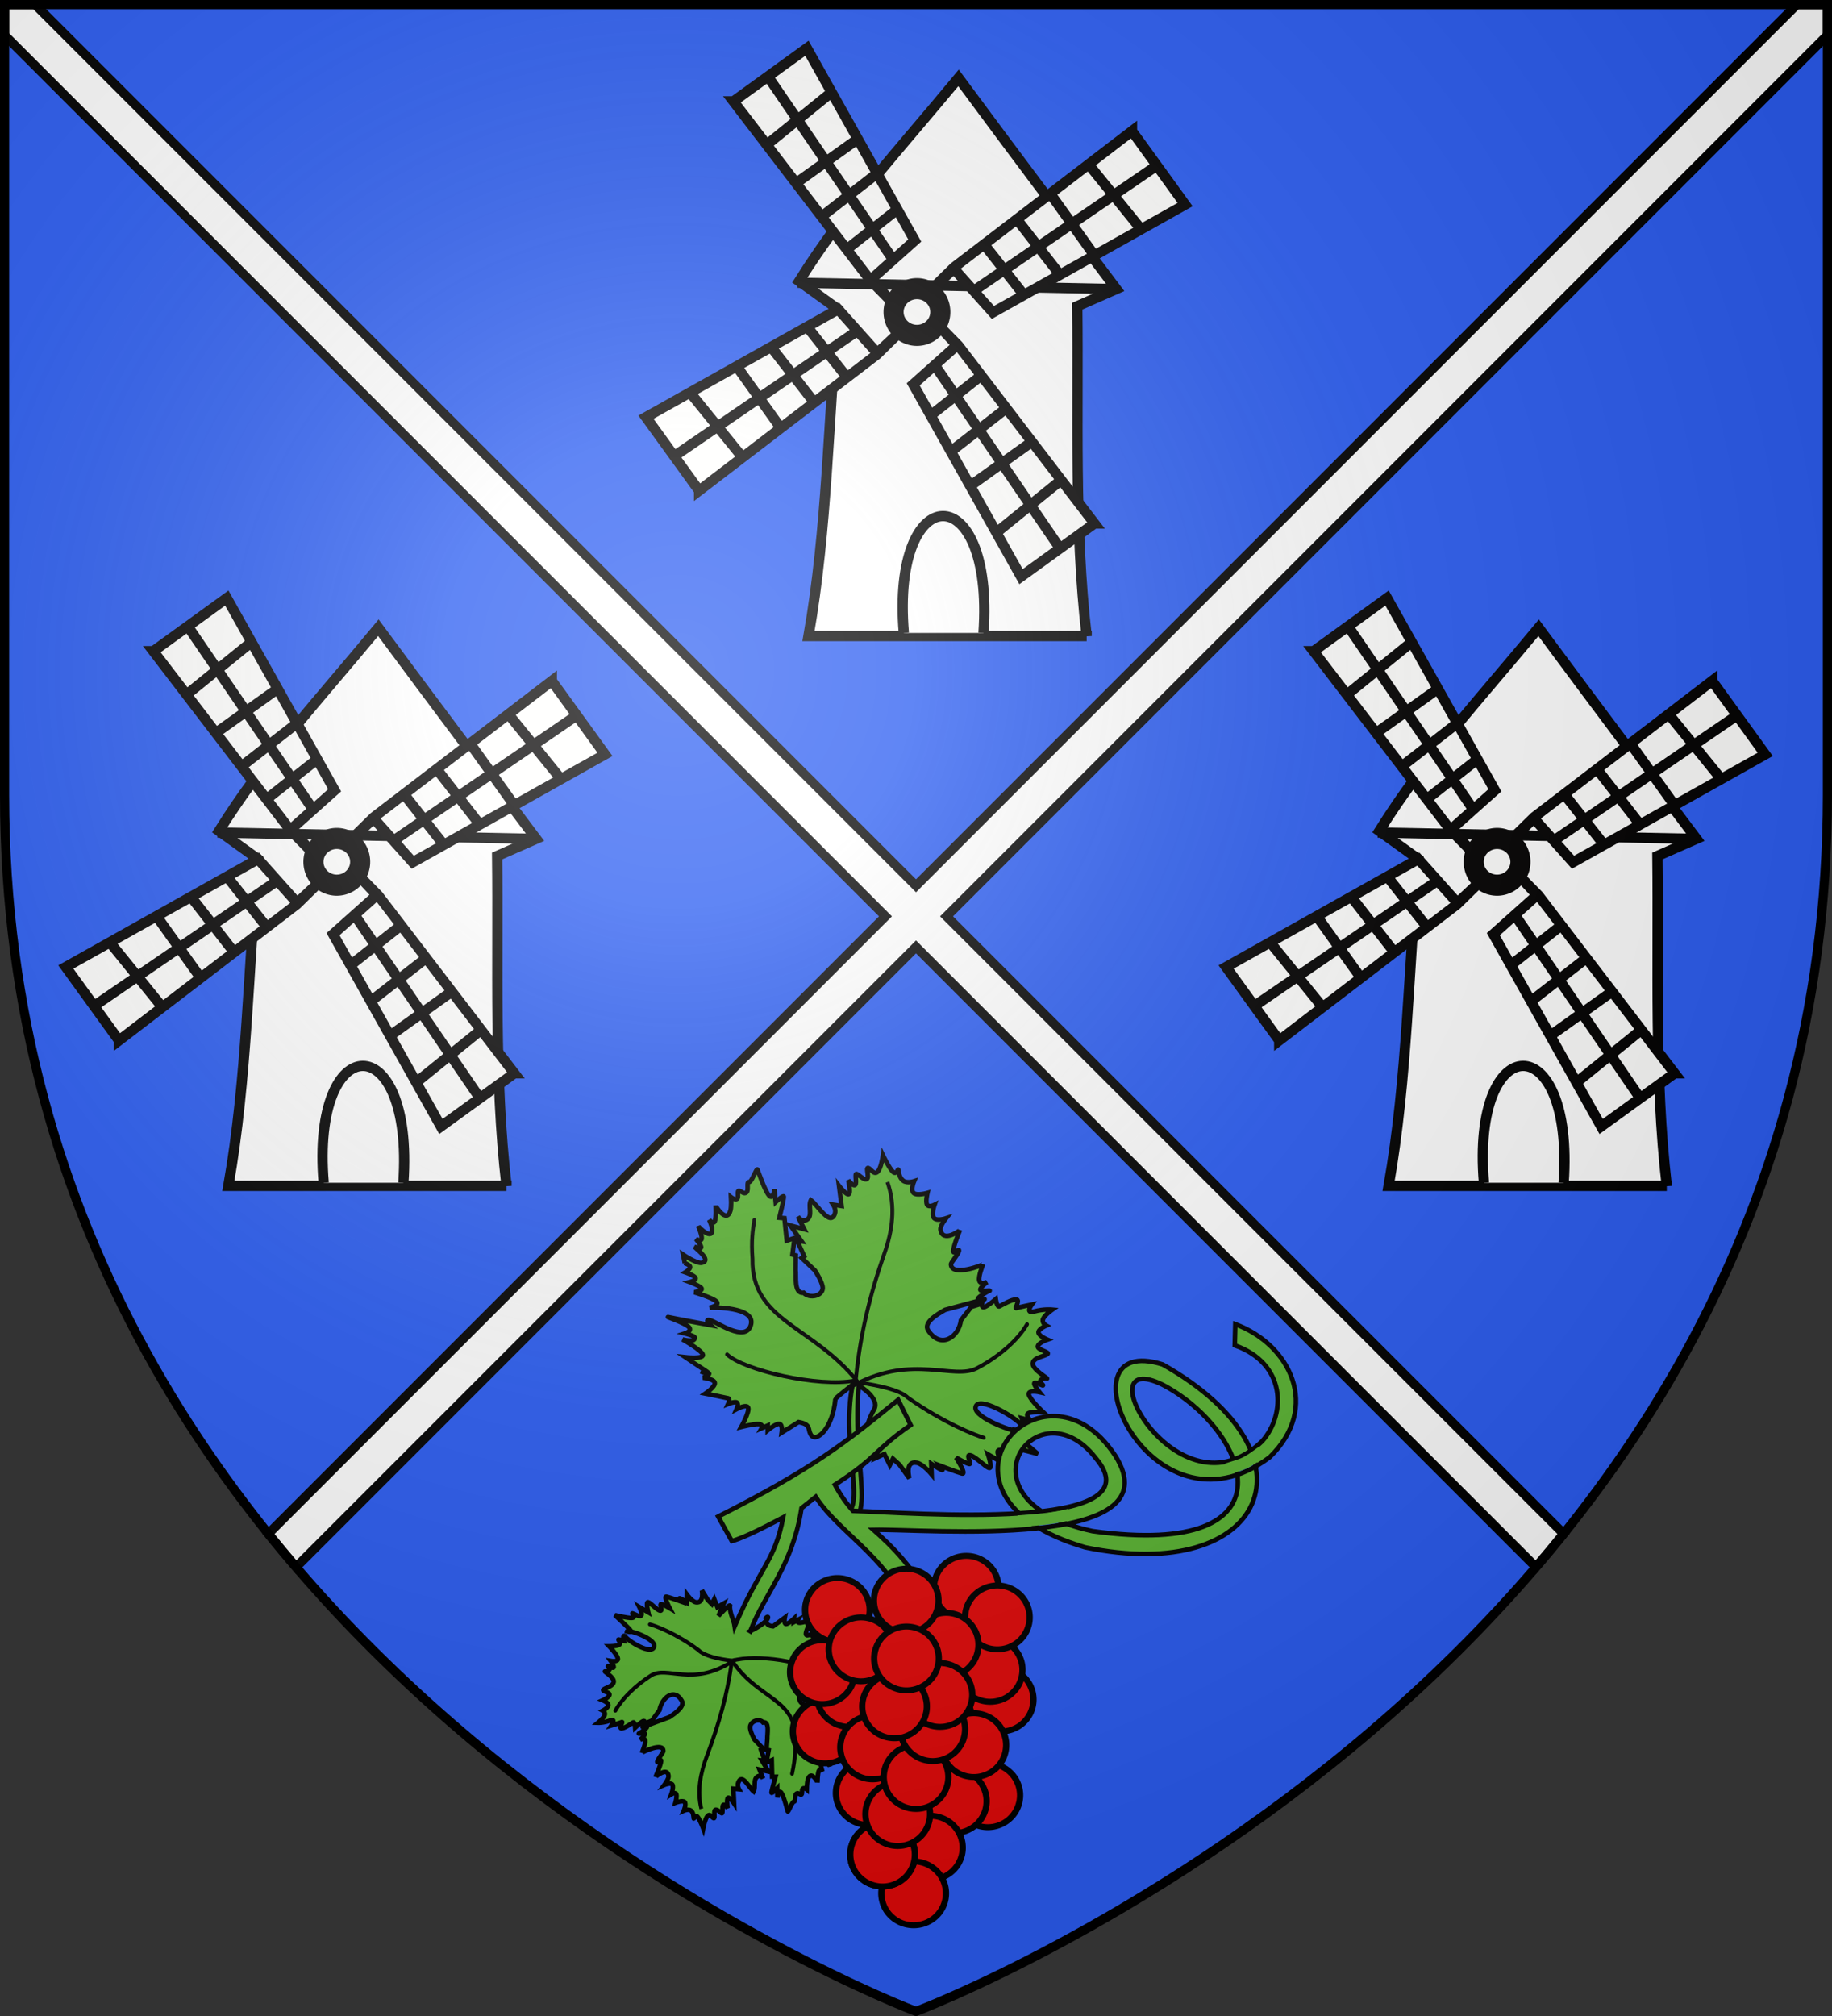 <?xml version="1.0" encoding="UTF-8" standalone="no"?>
<!-- Created with Inkscape (http://www.inkscape.org/) -->

<svg
   xmlns:dc="http://purl.org/dc/elements/1.1/"
   xmlns:cc="http://creativecommons.org/ns#"
   xmlns:rdf="http://www.w3.org/1999/02/22-rdf-syntax-ns#"
   xmlns:svg="http://www.w3.org/2000/svg"
   xmlns="http://www.w3.org/2000/svg"
   xmlns:xlink="http://www.w3.org/1999/xlink"
   xmlns:sodipodi="http://sodipodi.sourceforge.net/DTD/sodipodi-0.dtd"
   xmlns:inkscape="http://www.inkscape.org/namespaces/inkscape"
   width="600"
   height="660"
   id="svg5406"
   version="1.1"
   inkscape:version="0.48.1 "
   sodipodi:docname="Blason ville fr Berson (Gironde).svg"
   inkscape:export-filename="C:\Users\Henry\Pictures\Mes images\Blas\Blasons miens png\Nouveaux\Blason 33 Berson.png"
   inkscape:export-xdpi="144"
   inkscape:export-ydpi="144">
  <rect width="100%" height="100%" fill="#333333" stroke="none"/>
  <defs
     id="defs5408">
    <linearGradient
       id="linearGradient2893">
      <stop
         style="stop-color: white; stop-opacity: 0.314;"
         offset="0"
         id="stop2895" />
      <stop
         id="stop2897"
         offset="0.19"
         style="stop-color: white; stop-opacity: 0.251;" />
      <stop
         style="stop-color: rgb(107, 107, 107); stop-opacity: 0.125;"
         offset="0.6"
         id="stop2901" />
      <stop
         style="stop-color: black; stop-opacity: 0.125;"
         offset="1"
         id="stop2899" />
    </linearGradient>
    <radialGradient
       r="300"
       fy="226.331"
       fx="221.445"
       cy="226.331"
       cx="221.445"
       gradientTransform="matrix(1.353,0,0,1.349,-77.629,306.615)"
       gradientUnits="userSpaceOnUse"
       id="radialGradient5461"
       xlink:href="#linearGradient2893"
       inkscape:collect="always" />
  </defs>
  <sodipodi:namedview
     id="base"
     pagecolor="#ffffff"
     bordercolor="#666666"
     borderopacity="1.0"
     inkscape:pageopacity="0.0"
     inkscape:pageshadow="2"
     inkscape:zoom="1.2121212"
     inkscape:cx="300"
     inkscape:cy="330"
     inkscape:document-units="px"
     inkscape:current-layer="layer2"
     showgrid="false"
     fit-margin-top="0"
     fit-margin-left="0"
     fit-margin-right="0"
     fit-margin-bottom="0"
     inkscape:window-width="1280"
     inkscape:window-height="1002"
     inkscape:window-x="-8"
     inkscape:window-y="-8"
     inkscape:window-maximized="1">
    <inkscape:grid
       type="xygrid"
       id="grid2995" />
  </sodipodi:namedview>
  <g
     inkscape:label="Fond écu"
     inkscape:groupmode="layer"
     id="layer1"
     transform="translate(0,-392.362)"
     sodipodi:insensitive="true">
    <g
       id="g4914">
      <path
         inkscape:connector-curvature="0"
         sodipodi:nodetypes="cccccc"
         d="m 300,1050.862 c 0,0 298.5,-112.436 298.5,-398.182 0,-285.746 0,-258.818 0,-258.818 l -597,0 0,258.818 C 1.5,938.426 300,1050.862 300,1050.862 z"
         style="fill:#2b5df2;fill-opacity:1;fill-rule:evenodd;stroke:none;display:inline"
         id="path2855" />
      <path
         id="path2997"
         transform="translate(0,392.362)"
         d="m 1.5,1.5 0,10 L 290,300 87.875,502.125 c 2.985,3.714 6.032,7.336 9.094,10.906 L 300,310 503.031,513.031 c 3.061,-3.57 6.108,-7.192 9.094,-10.906 L 310,300 598.5,11.5 l 0,-10 -10,0 L 300,290 11.5,1.5 l -10,0 z"
         style="fill:#ffffff;stroke:#000000;stroke-width:3;stroke-linecap:butt;stroke-linejoin:miter;stroke-miterlimit:4;stroke-opacity:1;stroke-dasharray:none"
         inkscape:connector-curvature="0" />
    </g>
  </g>
  <g
     inkscape:groupmode="layer"
     id="layer2"
     inkscape:label="Meubles"
     transform="translate(0,-392.362)"
     sodipodi:insensitive="true">
    <g
       id="g6122">
      <g
         transform="matrix(1.123,0,0,1.123,-188.164,336.933)"
         id="g3497"
         style="display:inline">
        <g
           id="g3492"
           style="fill:#ffffff;fill-opacity:1;stroke:#000000;stroke-width:3;stroke-miterlimit:4;stroke-opacity:1;stroke-dasharray:none">
          <path
             sodipodi:nodetypes="cccccccc"
             id="path2444"
             d="m 484.465,234.783 -81.124,0 c 5.523,-31.295 5.773,-63.957 8.659,-95.252 l -11.394,-8.204 c 13.343,-21.31 28.204,-37.202 46.487,-59.248 16.938,22.901 31.461,42.177 46.031,61.527 l -11.394,5.013 c 0.374,32.055 -0.966,64.109 2.735,96.164 z"
             style="fill:#ffffff;fill-opacity:1;fill-rule:evenodd;stroke:#000000;stroke-width:3;stroke-linecap:butt;stroke-linejoin:miter;stroke-miterlimit:4;stroke-opacity:1;stroke-dasharray:none"
             inkscape:connector-curvature="0" />
          <path
             sodipodi:nodetypes="cc"
             id="path3331"
             d="m 454.385,233.871 c 3.17,-45.663 -27.038,-45.174 -23.243,0"
             style="fill:#ffffff;fill-opacity:1;fill-rule:evenodd;stroke:#000000;stroke-width:3;stroke-linecap:butt;stroke-linejoin:miter;stroke-miterlimit:4;stroke-opacity:1;stroke-dasharray:none"
             inkscape:connector-curvature="0" />
          <path
             sodipodi:nodetypes="cc"
             id="path3333"
             d="m 400.151,131.783 91.606,1.823"
             style="fill:#ffffff;fill-opacity:1;fill-rule:evenodd;stroke:#000000;stroke-width:3;stroke-linecap:butt;stroke-linejoin:miter;stroke-miterlimit:4;stroke-opacity:1;stroke-dasharray:none"
             inkscape:connector-curvature="0" />
        </g>
        <g
           id="g3461"
           transform="translate(-3.646,2.279)">
          <path
             transform="matrix(0.712,0,0,0.747,129.048,33.471)"
             d="m 444.359,139.987 a 9.571,9.115 0 1 1 -19.142,0 9.571,9.115 0 1 1 19.142,0 z"
             sodipodi:ry="9.1150484"
             sodipodi:rx="9.5708008"
             sodipodi:cy="139.9865"
             sodipodi:cx="434.78781"
             id="path3399"
             style="color:#000000;fill:#fffffe;fill-opacity:1;fill-rule:evenodd;stroke:#010000;stroke-width:8.227;stroke-linecap:butt;stroke-linejoin:miter;stroke-miterlimit:4;stroke-opacity:1;stroke-dasharray:none;stroke-dashoffset:0;marker:none;visibility:visible;display:inline;overflow:visible"
             sodipodi:type="arc" />
          <g
             transform="matrix(0,1,-1,0,575.23,-298.447)"
             style="fill:#fffffe;fill-opacity:1;stroke:#010000;stroke-width:3;stroke-miterlimit:4;stroke-opacity:1;stroke-dasharray:none;display:inline"
             id="g3357">
            <path
               style="fill:#fffffe;fill-opacity:1;fill-rule:evenodd;stroke:#010000;stroke-width:3;stroke-linecap:butt;stroke-linejoin:miter;stroke-miterlimit:4;stroke-opacity:1;stroke-dasharray:none"
               d="m 375.084,190.119 -15.496,-21.42 56.058,-31.447 11.394,12.761 7.292,-6.836 -7.378,7.235 -51.87,39.708 z"
               id="path3359"
               sodipodi:nodetypes="ccccccc"
               inkscape:connector-curvature="0" />
            <path
               style="fill:#fffffe;fill-opacity:1;fill-rule:evenodd;stroke:#010000;stroke-width:3;stroke-linecap:butt;stroke-linejoin:miter;stroke-miterlimit:4;stroke-opacity:1;stroke-dasharray:none"
               d="m 367.792,180.093 53.323,-36.46"
               id="path3361"
               inkscape:connector-curvature="0" />
            <path
               style="fill:#fffffe;fill-opacity:1;fill-rule:evenodd;stroke:#010000;stroke-width:3;stroke-linecap:butt;stroke-linejoin:miter;stroke-miterlimit:4;stroke-opacity:1;stroke-dasharray:none"
               d="m 372.35,161.407 15.496,19.142 0,0"
               id="path3363"
               inkscape:connector-curvature="0" />
            <path
               style="fill:#fffffe;fill-opacity:1;fill-rule:evenodd;stroke:#010000;stroke-width:3;stroke-linecap:butt;stroke-linejoin:miter;stroke-miterlimit:4;stroke-opacity:1;stroke-dasharray:none"
               d="m 385.567,153.203 13.673,19.142 0,0"
               id="path3365"
               inkscape:connector-curvature="0" />
            <path
               style="fill:#fffffe;fill-opacity:1;fill-rule:evenodd;stroke:#010000;stroke-width:3;stroke-linecap:butt;stroke-linejoin:miter;stroke-miterlimit:4;stroke-opacity:1;stroke-dasharray:none"
               d="m 396.049,148.19 12.761,16.407"
               id="path3367"
               inkscape:connector-curvature="0" />
            <path
               style="fill:#fffffe;fill-opacity:1;fill-rule:evenodd;stroke:#010000;stroke-width:3;stroke-linecap:butt;stroke-linejoin:miter;stroke-miterlimit:4;stroke-opacity:1;stroke-dasharray:none"
               d="m 406.531,142.265 11.85,15.04"
               id="path3369"
               inkscape:connector-curvature="0" />
          </g>
          <g
             style="fill:#fffffe;fill-opacity:1;stroke:#010000;stroke-width:3;stroke-miterlimit:4;stroke-opacity:1;stroke-dasharray:none"
             id="g3349">
            <path
               style="fill:#fffffe;fill-opacity:1;fill-rule:evenodd;stroke:#010000;stroke-width:3;stroke-linecap:butt;stroke-linejoin:miter;stroke-miterlimit:4;stroke-opacity:1;stroke-dasharray:none"
               d="m 375.084,190.119 -15.496,-21.42 56.058,-31.447 11.394,12.761 7.292,-6.836 -7.378,7.235 -51.87,39.708 z"
               id="path3337"
               sodipodi:nodetypes="ccccccc"
               inkscape:connector-curvature="0" />
            <path
               style="fill:#fffffe;fill-opacity:1;fill-rule:evenodd;stroke:#010000;stroke-width:3;stroke-linecap:butt;stroke-linejoin:miter;stroke-miterlimit:4;stroke-opacity:1;stroke-dasharray:none"
               d="m 367.792,180.093 53.323,-36.46"
               id="path3339"
               inkscape:connector-curvature="0" />
            <path
               style="fill:#fffffe;fill-opacity:1;fill-rule:evenodd;stroke:#010000;stroke-width:3;stroke-linecap:butt;stroke-linejoin:miter;stroke-miterlimit:4;stroke-opacity:1;stroke-dasharray:none"
               d="m 372.35,161.407 15.496,19.142 0,0"
               id="path3341"
               inkscape:connector-curvature="0" />
            <path
               style="fill:#fffffe;fill-opacity:1;fill-rule:evenodd;stroke:#010000;stroke-width:3;stroke-linecap:butt;stroke-linejoin:miter;stroke-miterlimit:4;stroke-opacity:1;stroke-dasharray:none"
               d="m 385.567,153.203 13.673,19.142 0,0"
               id="path3343"
               inkscape:connector-curvature="0" />
            <path
               style="fill:#fffffe;fill-opacity:1;fill-rule:evenodd;stroke:#010000;stroke-width:3;stroke-linecap:butt;stroke-linejoin:miter;stroke-miterlimit:4;stroke-opacity:1;stroke-dasharray:none"
               d="m 396.049,148.19 12.761,16.407"
               id="path3345"
               inkscape:connector-curvature="0" />
            <path
               style="fill:#fffffe;fill-opacity:1;fill-rule:evenodd;stroke:#010000;stroke-width:3;stroke-linecap:butt;stroke-linejoin:miter;stroke-miterlimit:4;stroke-opacity:1;stroke-dasharray:none"
               d="m 406.531,142.265 11.85,15.04"
               id="path3347"
               inkscape:connector-curvature="0" />
          </g>
          <g
             transform="matrix(0,-1,1,0,300.27,574.774)"
             style="fill:#fffffe;fill-opacity:1;stroke:#010000;stroke-width:3;stroke-miterlimit:4;stroke-opacity:1;stroke-dasharray:none;display:inline"
             id="g3385">
            <path
               style="fill:#fffffe;fill-opacity:1;fill-rule:evenodd;stroke:#010000;stroke-width:3;stroke-linecap:butt;stroke-linejoin:miter;stroke-miterlimit:4;stroke-opacity:1;stroke-dasharray:none"
               d="m 375.084,190.119 -15.496,-21.42 56.058,-31.447 11.394,12.761 7.292,-6.836 -7.378,7.235 -51.87,39.708 z"
               id="path3387"
               sodipodi:nodetypes="ccccccc"
               inkscape:connector-curvature="0" />
            <path
               style="fill:#fffffe;fill-opacity:1;fill-rule:evenodd;stroke:#010000;stroke-width:3;stroke-linecap:butt;stroke-linejoin:miter;stroke-miterlimit:4;stroke-opacity:1;stroke-dasharray:none"
               d="m 367.792,180.093 53.323,-36.46"
               id="path3389"
               inkscape:connector-curvature="0" />
            <path
               style="fill:#fffffe;fill-opacity:1;fill-rule:evenodd;stroke:#010000;stroke-width:3;stroke-linecap:butt;stroke-linejoin:miter;stroke-miterlimit:4;stroke-opacity:1;stroke-dasharray:none"
               d="m 372.35,161.407 15.496,19.142 0,0"
               id="path3391"
               inkscape:connector-curvature="0" />
            <path
               style="fill:#fffffe;fill-opacity:1;fill-rule:evenodd;stroke:#010000;stroke-width:3;stroke-linecap:butt;stroke-linejoin:miter;stroke-miterlimit:4;stroke-opacity:1;stroke-dasharray:none"
               d="m 385.567,153.203 13.673,19.142 0,0"
               id="path3393"
               inkscape:connector-curvature="0" />
            <path
               style="fill:#fffffe;fill-opacity:1;fill-rule:evenodd;stroke:#010000;stroke-width:3;stroke-linecap:butt;stroke-linejoin:miter;stroke-miterlimit:4;stroke-opacity:1;stroke-dasharray:none"
               d="m 396.049,148.19 12.761,16.407"
               id="path3395"
               inkscape:connector-curvature="0" />
            <path
               style="fill:#fffffe;fill-opacity:1;fill-rule:evenodd;stroke:#010000;stroke-width:3;stroke-linecap:butt;stroke-linejoin:miter;stroke-miterlimit:4;stroke-opacity:1;stroke-dasharray:none"
               d="m 406.531,142.265 11.85,15.04"
               id="path3397"
               inkscape:connector-curvature="0" />
          </g>
          <g
             transform="matrix(-1,0,0,-1,876.412,275.415)"
             style="fill:#fffffe;fill-opacity:1;stroke:#010000;stroke-width:3;stroke-miterlimit:4;stroke-opacity:1;stroke-dasharray:none;display:inline"
             id="g3371">
            <path
               style="fill:#fffffe;fill-opacity:1;fill-rule:evenodd;stroke:#010000;stroke-width:3;stroke-linecap:butt;stroke-linejoin:miter;stroke-miterlimit:4;stroke-opacity:1;stroke-dasharray:none"
               d="m 375.084,190.119 -15.496,-21.42 56.058,-31.447 11.394,12.761 7.292,-6.836 -7.378,7.235 -51.87,39.708 z"
               id="path3373"
               sodipodi:nodetypes="ccccccc"
               inkscape:connector-curvature="0" />
            <path
               style="fill:#fffffe;fill-opacity:1;fill-rule:evenodd;stroke:#010000;stroke-width:3;stroke-linecap:butt;stroke-linejoin:miter;stroke-miterlimit:4;stroke-opacity:1;stroke-dasharray:none"
               d="m 367.792,180.093 53.323,-36.46"
               id="path3375"
               inkscape:connector-curvature="0" />
            <path
               style="fill:#fffffe;fill-opacity:1;fill-rule:evenodd;stroke:#010000;stroke-width:3;stroke-linecap:butt;stroke-linejoin:miter;stroke-miterlimit:4;stroke-opacity:1;stroke-dasharray:none"
               d="m 372.35,161.407 15.496,19.142 0,0"
               id="path3377"
               inkscape:connector-curvature="0" />
            <path
               style="fill:#fffffe;fill-opacity:1;fill-rule:evenodd;stroke:#010000;stroke-width:3;stroke-linecap:butt;stroke-linejoin:miter;stroke-miterlimit:4;stroke-opacity:1;stroke-dasharray:none"
               d="m 385.567,153.203 13.673,19.142 0,0"
               id="path3379"
               inkscape:connector-curvature="0" />
            <path
               style="fill:#fffffe;fill-opacity:1;fill-rule:evenodd;stroke:#010000;stroke-width:3;stroke-linecap:butt;stroke-linejoin:miter;stroke-miterlimit:4;stroke-opacity:1;stroke-dasharray:none"
               d="m 396.049,148.19 12.761,16.407"
               id="path3381"
               inkscape:connector-curvature="0" />
            <path
               style="fill:#fffffe;fill-opacity:1;fill-rule:evenodd;stroke:#010000;stroke-width:3;stroke-linecap:butt;stroke-linejoin:miter;stroke-miterlimit:4;stroke-opacity:1;stroke-dasharray:none"
               d="m 406.531,142.265 11.85,15.04"
               id="path3383"
               inkscape:connector-curvature="0" />
          </g>
        </g>
      </g>
      <g
         transform="matrix(1.123,0,0,1.123,-378.164,516.933)"
         id="g3497-0"
         style="display:inline">
        <g
           id="g3492-8"
           style="fill:#ffffff;fill-opacity:1;stroke:#000000;stroke-width:3;stroke-miterlimit:4;stroke-opacity:1;stroke-dasharray:none">
          <path
             sodipodi:nodetypes="cccccccc"
             id="path2444-3"
             d="m 484.465,234.783 -81.124,0 c 5.523,-31.295 5.773,-63.957 8.659,-95.252 l -11.394,-8.204 c 13.343,-21.31 28.204,-37.202 46.487,-59.248 16.938,22.901 31.461,42.177 46.031,61.527 l -11.394,5.013 c 0.374,32.055 -0.966,64.109 2.735,96.164 z"
             style="fill:#ffffff;fill-opacity:1;fill-rule:evenodd;stroke:#000000;stroke-width:3;stroke-linecap:butt;stroke-linejoin:miter;stroke-miterlimit:4;stroke-opacity:1;stroke-dasharray:none"
             inkscape:connector-curvature="0" />
          <path
             sodipodi:nodetypes="cc"
             id="path3331-7"
             d="m 454.385,233.871 c 3.17,-45.663 -27.038,-45.174 -23.243,0"
             style="fill:#ffffff;fill-opacity:1;fill-rule:evenodd;stroke:#000000;stroke-width:3;stroke-linecap:butt;stroke-linejoin:miter;stroke-miterlimit:4;stroke-opacity:1;stroke-dasharray:none"
             inkscape:connector-curvature="0" />
          <path
             sodipodi:nodetypes="cc"
             id="path3333-6"
             d="m 400.151,131.783 91.606,1.823"
             style="fill:#ffffff;fill-opacity:1;fill-rule:evenodd;stroke:#000000;stroke-width:3;stroke-linecap:butt;stroke-linejoin:miter;stroke-miterlimit:4;stroke-opacity:1;stroke-dasharray:none"
             inkscape:connector-curvature="0" />
        </g>
        <g
           id="g3461-6"
           transform="translate(-3.646,2.279)">
          <path
             transform="matrix(0.712,0,0,0.747,129.048,33.471)"
             d="m 444.359,139.987 a 9.571,9.115 0 1 1 -19.142,0 9.571,9.115 0 1 1 19.142,0 z"
             sodipodi:ry="9.1150484"
             sodipodi:rx="9.5708008"
             sodipodi:cy="139.9865"
             sodipodi:cx="434.78781"
             id="path3399-0"
             style="color:#000000;fill:#fffffe;fill-opacity:1;fill-rule:evenodd;stroke:#010000;stroke-width:8.227;stroke-linecap:butt;stroke-linejoin:miter;stroke-miterlimit:4;stroke-opacity:1;stroke-dasharray:none;stroke-dashoffset:0;marker:none;visibility:visible;display:inline;overflow:visible"
             sodipodi:type="arc" />
          <g
             transform="matrix(0,1,-1,0,575.23,-298.447)"
             style="fill:#fffffe;fill-opacity:1;stroke:#010000;stroke-width:3;stroke-miterlimit:4;stroke-opacity:1;stroke-dasharray:none;display:inline"
             id="g3357-5">
            <path
               style="fill:#fffffe;fill-opacity:1;fill-rule:evenodd;stroke:#010000;stroke-width:3;stroke-linecap:butt;stroke-linejoin:miter;stroke-miterlimit:4;stroke-opacity:1;stroke-dasharray:none"
               d="m 375.084,190.119 -15.496,-21.42 56.058,-31.447 11.394,12.761 7.292,-6.836 -7.378,7.235 -51.87,39.708 z"
               id="path3359-2"
               sodipodi:nodetypes="ccccccc"
               inkscape:connector-curvature="0" />
            <path
               style="fill:#fffffe;fill-opacity:1;fill-rule:evenodd;stroke:#010000;stroke-width:3;stroke-linecap:butt;stroke-linejoin:miter;stroke-miterlimit:4;stroke-opacity:1;stroke-dasharray:none"
               d="m 367.792,180.093 53.323,-36.46"
               id="path3361-0"
               inkscape:connector-curvature="0" />
            <path
               style="fill:#fffffe;fill-opacity:1;fill-rule:evenodd;stroke:#010000;stroke-width:3;stroke-linecap:butt;stroke-linejoin:miter;stroke-miterlimit:4;stroke-opacity:1;stroke-dasharray:none"
               d="m 372.35,161.407 15.496,19.142 0,0"
               id="path3363-7"
               inkscape:connector-curvature="0" />
            <path
               style="fill:#fffffe;fill-opacity:1;fill-rule:evenodd;stroke:#010000;stroke-width:3;stroke-linecap:butt;stroke-linejoin:miter;stroke-miterlimit:4;stroke-opacity:1;stroke-dasharray:none"
               d="m 385.567,153.203 13.673,19.142 0,0"
               id="path3365-3"
               inkscape:connector-curvature="0" />
            <path
               style="fill:#fffffe;fill-opacity:1;fill-rule:evenodd;stroke:#010000;stroke-width:3;stroke-linecap:butt;stroke-linejoin:miter;stroke-miterlimit:4;stroke-opacity:1;stroke-dasharray:none"
               d="m 396.049,148.19 12.761,16.407"
               id="path3367-6"
               inkscape:connector-curvature="0" />
            <path
               style="fill:#fffffe;fill-opacity:1;fill-rule:evenodd;stroke:#010000;stroke-width:3;stroke-linecap:butt;stroke-linejoin:miter;stroke-miterlimit:4;stroke-opacity:1;stroke-dasharray:none"
               d="m 406.531,142.265 11.85,15.04"
               id="path3369-8"
               inkscape:connector-curvature="0" />
          </g>
          <g
             style="fill:#fffffe;fill-opacity:1;stroke:#010000;stroke-width:3;stroke-miterlimit:4;stroke-opacity:1;stroke-dasharray:none"
             id="g3349-7">
            <path
               style="fill:#fffffe;fill-opacity:1;fill-rule:evenodd;stroke:#010000;stroke-width:3;stroke-linecap:butt;stroke-linejoin:miter;stroke-miterlimit:4;stroke-opacity:1;stroke-dasharray:none"
               d="m 375.084,190.119 -15.496,-21.42 56.058,-31.447 11.394,12.761 7.292,-6.836 -7.378,7.235 -51.87,39.708 z"
               id="path3337-9"
               sodipodi:nodetypes="ccccccc"
               inkscape:connector-curvature="0" />
            <path
               style="fill:#fffffe;fill-opacity:1;fill-rule:evenodd;stroke:#010000;stroke-width:3;stroke-linecap:butt;stroke-linejoin:miter;stroke-miterlimit:4;stroke-opacity:1;stroke-dasharray:none"
               d="m 367.792,180.093 53.323,-36.46"
               id="path3339-4"
               inkscape:connector-curvature="0" />
            <path
               style="fill:#fffffe;fill-opacity:1;fill-rule:evenodd;stroke:#010000;stroke-width:3;stroke-linecap:butt;stroke-linejoin:miter;stroke-miterlimit:4;stroke-opacity:1;stroke-dasharray:none"
               d="m 372.35,161.407 15.496,19.142 0,0"
               id="path3341-8"
               inkscape:connector-curvature="0" />
            <path
               style="fill:#fffffe;fill-opacity:1;fill-rule:evenodd;stroke:#010000;stroke-width:3;stroke-linecap:butt;stroke-linejoin:miter;stroke-miterlimit:4;stroke-opacity:1;stroke-dasharray:none"
               d="m 385.567,153.203 13.673,19.142 0,0"
               id="path3343-0"
               inkscape:connector-curvature="0" />
            <path
               style="fill:#fffffe;fill-opacity:1;fill-rule:evenodd;stroke:#010000;stroke-width:3;stroke-linecap:butt;stroke-linejoin:miter;stroke-miterlimit:4;stroke-opacity:1;stroke-dasharray:none"
               d="m 396.049,148.19 12.761,16.407"
               id="path3345-8"
               inkscape:connector-curvature="0" />
            <path
               style="fill:#fffffe;fill-opacity:1;fill-rule:evenodd;stroke:#010000;stroke-width:3;stroke-linecap:butt;stroke-linejoin:miter;stroke-miterlimit:4;stroke-opacity:1;stroke-dasharray:none"
               d="m 406.531,142.265 11.85,15.04"
               id="path3347-5"
               inkscape:connector-curvature="0" />
          </g>
          <g
             transform="matrix(0,-1,1,0,300.27,574.774)"
             style="fill:#fffffe;fill-opacity:1;stroke:#010000;stroke-width:3;stroke-miterlimit:4;stroke-opacity:1;stroke-dasharray:none;display:inline"
             id="g3385-7">
            <path
               style="fill:#fffffe;fill-opacity:1;fill-rule:evenodd;stroke:#010000;stroke-width:3;stroke-linecap:butt;stroke-linejoin:miter;stroke-miterlimit:4;stroke-opacity:1;stroke-dasharray:none"
               d="m 375.084,190.119 -15.496,-21.42 56.058,-31.447 11.394,12.761 7.292,-6.836 -7.378,7.235 -51.87,39.708 z"
               id="path3387-2"
               sodipodi:nodetypes="ccccccc"
               inkscape:connector-curvature="0" />
            <path
               style="fill:#fffffe;fill-opacity:1;fill-rule:evenodd;stroke:#010000;stroke-width:3;stroke-linecap:butt;stroke-linejoin:miter;stroke-miterlimit:4;stroke-opacity:1;stroke-dasharray:none"
               d="m 367.792,180.093 53.323,-36.46"
               id="path3389-4"
               inkscape:connector-curvature="0" />
            <path
               style="fill:#fffffe;fill-opacity:1;fill-rule:evenodd;stroke:#010000;stroke-width:3;stroke-linecap:butt;stroke-linejoin:miter;stroke-miterlimit:4;stroke-opacity:1;stroke-dasharray:none"
               d="m 372.35,161.407 15.496,19.142 0,0"
               id="path3391-2"
               inkscape:connector-curvature="0" />
            <path
               style="fill:#fffffe;fill-opacity:1;fill-rule:evenodd;stroke:#010000;stroke-width:3;stroke-linecap:butt;stroke-linejoin:miter;stroke-miterlimit:4;stroke-opacity:1;stroke-dasharray:none"
               d="m 385.567,153.203 13.673,19.142 0,0"
               id="path3393-9"
               inkscape:connector-curvature="0" />
            <path
               style="fill:#fffffe;fill-opacity:1;fill-rule:evenodd;stroke:#010000;stroke-width:3;stroke-linecap:butt;stroke-linejoin:miter;stroke-miterlimit:4;stroke-opacity:1;stroke-dasharray:none"
               d="m 396.049,148.19 12.761,16.407"
               id="path3395-2"
               inkscape:connector-curvature="0" />
            <path
               style="fill:#fffffe;fill-opacity:1;fill-rule:evenodd;stroke:#010000;stroke-width:3;stroke-linecap:butt;stroke-linejoin:miter;stroke-miterlimit:4;stroke-opacity:1;stroke-dasharray:none"
               d="m 406.531,142.265 11.85,15.04"
               id="path3397-0"
               inkscape:connector-curvature="0" />
          </g>
          <g
             transform="matrix(-1,0,0,-1,876.412,275.415)"
             style="fill:#fffffe;fill-opacity:1;stroke:#010000;stroke-width:3;stroke-miterlimit:4;stroke-opacity:1;stroke-dasharray:none;display:inline"
             id="g3371-1">
            <path
               style="fill:#fffffe;fill-opacity:1;fill-rule:evenodd;stroke:#010000;stroke-width:3;stroke-linecap:butt;stroke-linejoin:miter;stroke-miterlimit:4;stroke-opacity:1;stroke-dasharray:none"
               d="m 375.084,190.119 -15.496,-21.42 56.058,-31.447 11.394,12.761 7.292,-6.836 -7.378,7.235 -51.87,39.708 z"
               id="path3373-5"
               sodipodi:nodetypes="ccccccc"
               inkscape:connector-curvature="0" />
            <path
               style="fill:#fffffe;fill-opacity:1;fill-rule:evenodd;stroke:#010000;stroke-width:3;stroke-linecap:butt;stroke-linejoin:miter;stroke-miterlimit:4;stroke-opacity:1;stroke-dasharray:none"
               d="m 367.792,180.093 53.323,-36.46"
               id="path3375-0"
               inkscape:connector-curvature="0" />
            <path
               style="fill:#fffffe;fill-opacity:1;fill-rule:evenodd;stroke:#010000;stroke-width:3;stroke-linecap:butt;stroke-linejoin:miter;stroke-miterlimit:4;stroke-opacity:1;stroke-dasharray:none"
               d="m 372.35,161.407 15.496,19.142 0,0"
               id="path3377-1"
               inkscape:connector-curvature="0" />
            <path
               style="fill:#fffffe;fill-opacity:1;fill-rule:evenodd;stroke:#010000;stroke-width:3;stroke-linecap:butt;stroke-linejoin:miter;stroke-miterlimit:4;stroke-opacity:1;stroke-dasharray:none"
               d="m 385.567,153.203 13.673,19.142 0,0"
               id="path3379-4"
               inkscape:connector-curvature="0" />
            <path
               style="fill:#fffffe;fill-opacity:1;fill-rule:evenodd;stroke:#010000;stroke-width:3;stroke-linecap:butt;stroke-linejoin:miter;stroke-miterlimit:4;stroke-opacity:1;stroke-dasharray:none"
               d="m 396.049,148.19 12.761,16.407"
               id="path3381-0"
               inkscape:connector-curvature="0" />
            <path
               style="fill:#fffffe;fill-opacity:1;fill-rule:evenodd;stroke:#010000;stroke-width:3;stroke-linecap:butt;stroke-linejoin:miter;stroke-miterlimit:4;stroke-opacity:1;stroke-dasharray:none"
               d="m 406.531,142.265 11.85,15.04"
               id="path3383-0"
               inkscape:connector-curvature="0" />
          </g>
        </g>
      </g>
      <g
         inkscape:transform-center-y="-10.187941"
         inkscape:transform-center-x="7.9918018"
         transform="matrix(1.123,0,0,1.123,1.836,516.933)"
         id="g3497-7"
         style="display:inline">
        <g
           id="g3492-7"
           style="fill:#ffffff;fill-opacity:1;stroke:#000000;stroke-width:3;stroke-miterlimit:4;stroke-opacity:1;stroke-dasharray:none">
          <path
             sodipodi:nodetypes="cccccccc"
             id="path2444-0"
             d="m 484.465,234.783 -81.124,0 c 5.523,-31.295 5.773,-63.957 8.659,-95.252 l -11.394,-8.204 c 13.343,-21.31 28.204,-37.202 46.487,-59.248 16.938,22.901 31.461,42.177 46.031,61.527 l -11.394,5.013 c 0.374,32.055 -0.966,64.109 2.735,96.164 z"
             style="fill:#ffffff;fill-opacity:1;fill-rule:evenodd;stroke:#000000;stroke-width:3;stroke-linecap:butt;stroke-linejoin:miter;stroke-miterlimit:4;stroke-opacity:1;stroke-dasharray:none"
             inkscape:connector-curvature="0" />
          <path
             sodipodi:nodetypes="cc"
             id="path3331-5"
             d="m 454.385,233.871 c 3.17,-45.663 -27.038,-45.174 -23.243,0"
             style="fill:#ffffff;fill-opacity:1;fill-rule:evenodd;stroke:#000000;stroke-width:3;stroke-linecap:butt;stroke-linejoin:miter;stroke-miterlimit:4;stroke-opacity:1;stroke-dasharray:none"
             inkscape:connector-curvature="0" />
          <path
             sodipodi:nodetypes="cc"
             id="path3333-3"
             d="m 400.151,131.783 91.606,1.823"
             style="fill:#ffffff;fill-opacity:1;fill-rule:evenodd;stroke:#000000;stroke-width:3;stroke-linecap:butt;stroke-linejoin:miter;stroke-miterlimit:4;stroke-opacity:1;stroke-dasharray:none"
             inkscape:connector-curvature="0" />
        </g>
        <g
           id="g3461-1"
           transform="translate(-3.646,2.279)">
          <path
             transform="matrix(0.712,0,0,0.747,129.048,33.471)"
             d="m 444.359,139.987 a 9.571,9.115 0 1 1 -19.142,0 9.571,9.115 0 1 1 19.142,0 z"
             sodipodi:ry="9.1150484"
             sodipodi:rx="9.5708008"
             sodipodi:cy="139.9865"
             sodipodi:cx="434.78781"
             id="path3399-2"
             style="color:#000000;fill:#fffffe;fill-opacity:1;fill-rule:evenodd;stroke:#010000;stroke-width:8.227;stroke-linecap:butt;stroke-linejoin:miter;stroke-miterlimit:4;stroke-opacity:1;stroke-dasharray:none;stroke-dashoffset:0;marker:none;visibility:visible;display:inline;overflow:visible"
             sodipodi:type="arc" />
          <g
             transform="matrix(0,1,-1,0,575.23,-298.447)"
             style="fill:#fffffe;fill-opacity:1;stroke:#010000;stroke-width:3;stroke-miterlimit:4;stroke-opacity:1;stroke-dasharray:none;display:inline"
             id="g3357-6">
            <path
               style="fill:#fffffe;fill-opacity:1;fill-rule:evenodd;stroke:#010000;stroke-width:3;stroke-linecap:butt;stroke-linejoin:miter;stroke-miterlimit:4;stroke-opacity:1;stroke-dasharray:none"
               d="m 375.084,190.119 -15.496,-21.42 56.058,-31.447 11.394,12.761 7.292,-6.836 -7.378,7.235 -51.87,39.708 z"
               id="path3359-4"
               sodipodi:nodetypes="ccccccc"
               inkscape:connector-curvature="0" />
            <path
               style="fill:#fffffe;fill-opacity:1;fill-rule:evenodd;stroke:#010000;stroke-width:3;stroke-linecap:butt;stroke-linejoin:miter;stroke-miterlimit:4;stroke-opacity:1;stroke-dasharray:none"
               d="m 367.792,180.093 53.323,-36.46"
               id="path3361-2"
               inkscape:connector-curvature="0" />
            <path
               style="fill:#fffffe;fill-opacity:1;fill-rule:evenodd;stroke:#010000;stroke-width:3;stroke-linecap:butt;stroke-linejoin:miter;stroke-miterlimit:4;stroke-opacity:1;stroke-dasharray:none"
               d="m 372.35,161.407 15.496,19.142 0,0"
               id="path3363-4"
               inkscape:connector-curvature="0" />
            <path
               style="fill:#fffffe;fill-opacity:1;fill-rule:evenodd;stroke:#010000;stroke-width:3;stroke-linecap:butt;stroke-linejoin:miter;stroke-miterlimit:4;stroke-opacity:1;stroke-dasharray:none"
               d="m 385.567,153.203 13.673,19.142 0,0"
               id="path3365-6"
               inkscape:connector-curvature="0" />
            <path
               style="fill:#fffffe;fill-opacity:1;fill-rule:evenodd;stroke:#010000;stroke-width:3;stroke-linecap:butt;stroke-linejoin:miter;stroke-miterlimit:4;stroke-opacity:1;stroke-dasharray:none"
               d="m 396.049,148.19 12.761,16.407"
               id="path3367-0"
               inkscape:connector-curvature="0" />
            <path
               style="fill:#fffffe;fill-opacity:1;fill-rule:evenodd;stroke:#010000;stroke-width:3;stroke-linecap:butt;stroke-linejoin:miter;stroke-miterlimit:4;stroke-opacity:1;stroke-dasharray:none"
               d="m 406.531,142.265 11.85,15.04"
               id="path3369-3"
               inkscape:connector-curvature="0" />
          </g>
          <g
             style="fill:#fffffe;fill-opacity:1;stroke:#010000;stroke-width:3;stroke-miterlimit:4;stroke-opacity:1;stroke-dasharray:none"
             id="g3349-5">
            <path
               style="fill:#fffffe;fill-opacity:1;fill-rule:evenodd;stroke:#010000;stroke-width:3;stroke-linecap:butt;stroke-linejoin:miter;stroke-miterlimit:4;stroke-opacity:1;stroke-dasharray:none"
               d="m 375.084,190.119 -15.496,-21.42 56.058,-31.447 11.394,12.761 7.292,-6.836 -7.378,7.235 -51.87,39.708 z"
               id="path3337-2"
               sodipodi:nodetypes="ccccccc"
               inkscape:connector-curvature="0" />
            <path
               style="fill:#fffffe;fill-opacity:1;fill-rule:evenodd;stroke:#010000;stroke-width:3;stroke-linecap:butt;stroke-linejoin:miter;stroke-miterlimit:4;stroke-opacity:1;stroke-dasharray:none"
               d="m 367.792,180.093 53.323,-36.46"
               id="path3339-7"
               inkscape:connector-curvature="0" />
            <path
               style="fill:#fffffe;fill-opacity:1;fill-rule:evenodd;stroke:#010000;stroke-width:3;stroke-linecap:butt;stroke-linejoin:miter;stroke-miterlimit:4;stroke-opacity:1;stroke-dasharray:none"
               d="m 372.35,161.407 15.496,19.142 0,0"
               id="path3341-1"
               inkscape:connector-curvature="0" />
            <path
               style="fill:#fffffe;fill-opacity:1;fill-rule:evenodd;stroke:#010000;stroke-width:3;stroke-linecap:butt;stroke-linejoin:miter;stroke-miterlimit:4;stroke-opacity:1;stroke-dasharray:none"
               d="m 385.567,153.203 13.673,19.142 0,0"
               id="path3343-1"
               inkscape:connector-curvature="0" />
            <path
               style="fill:#fffffe;fill-opacity:1;fill-rule:evenodd;stroke:#010000;stroke-width:3;stroke-linecap:butt;stroke-linejoin:miter;stroke-miterlimit:4;stroke-opacity:1;stroke-dasharray:none"
               d="m 396.049,148.19 12.761,16.407"
               id="path3345-4"
               inkscape:connector-curvature="0" />
            <path
               style="fill:#fffffe;fill-opacity:1;fill-rule:evenodd;stroke:#010000;stroke-width:3;stroke-linecap:butt;stroke-linejoin:miter;stroke-miterlimit:4;stroke-opacity:1;stroke-dasharray:none"
               d="m 406.531,142.265 11.85,15.04"
               id="path3347-9"
               inkscape:connector-curvature="0" />
          </g>
          <g
             transform="matrix(0,-1,1,0,300.27,574.774)"
             style="fill:#fffffe;fill-opacity:1;stroke:#010000;stroke-width:3;stroke-miterlimit:4;stroke-opacity:1;stroke-dasharray:none;display:inline"
             id="g3385-6">
            <path
               style="fill:#fffffe;fill-opacity:1;fill-rule:evenodd;stroke:#010000;stroke-width:3;stroke-linecap:butt;stroke-linejoin:miter;stroke-miterlimit:4;stroke-opacity:1;stroke-dasharray:none"
               d="m 375.084,190.119 -15.496,-21.42 56.058,-31.447 11.394,12.761 7.292,-6.836 -7.378,7.235 -51.87,39.708 z"
               id="path3387-5"
               sodipodi:nodetypes="ccccccc"
               inkscape:connector-curvature="0" />
            <path
               style="fill:#fffffe;fill-opacity:1;fill-rule:evenodd;stroke:#010000;stroke-width:3;stroke-linecap:butt;stroke-linejoin:miter;stroke-miterlimit:4;stroke-opacity:1;stroke-dasharray:none"
               d="m 367.792,180.093 53.323,-36.46"
               id="path3389-9"
               inkscape:connector-curvature="0" />
            <path
               style="fill:#fffffe;fill-opacity:1;fill-rule:evenodd;stroke:#010000;stroke-width:3;stroke-linecap:butt;stroke-linejoin:miter;stroke-miterlimit:4;stroke-opacity:1;stroke-dasharray:none"
               d="m 372.35,161.407 15.496,19.142 0,0"
               id="path3391-8"
               inkscape:connector-curvature="0" />
            <path
               style="fill:#fffffe;fill-opacity:1;fill-rule:evenodd;stroke:#010000;stroke-width:3;stroke-linecap:butt;stroke-linejoin:miter;stroke-miterlimit:4;stroke-opacity:1;stroke-dasharray:none"
               d="m 385.567,153.203 13.673,19.142 0,0"
               id="path3393-7"
               inkscape:connector-curvature="0" />
            <path
               style="fill:#fffffe;fill-opacity:1;fill-rule:evenodd;stroke:#010000;stroke-width:3;stroke-linecap:butt;stroke-linejoin:miter;stroke-miterlimit:4;stroke-opacity:1;stroke-dasharray:none"
               d="m 396.049,148.19 12.761,16.407"
               id="path3395-8"
               inkscape:connector-curvature="0" />
            <path
               style="fill:#fffffe;fill-opacity:1;fill-rule:evenodd;stroke:#010000;stroke-width:3;stroke-linecap:butt;stroke-linejoin:miter;stroke-miterlimit:4;stroke-opacity:1;stroke-dasharray:none"
               d="m 406.531,142.265 11.85,15.04"
               id="path3397-4"
               inkscape:connector-curvature="0" />
          </g>
          <g
             transform="matrix(-1,0,0,-1,876.412,275.415)"
             style="fill:#fffffe;fill-opacity:1;stroke:#010000;stroke-width:3;stroke-miterlimit:4;stroke-opacity:1;stroke-dasharray:none;display:inline"
             id="g3371-0">
            <path
               style="fill:#fffffe;fill-opacity:1;fill-rule:evenodd;stroke:#010000;stroke-width:3;stroke-linecap:butt;stroke-linejoin:miter;stroke-miterlimit:4;stroke-opacity:1;stroke-dasharray:none"
               d="m 375.084,190.119 -15.496,-21.42 56.058,-31.447 11.394,12.761 7.292,-6.836 -7.378,7.235 -51.87,39.708 z"
               id="path3373-2"
               sodipodi:nodetypes="ccccccc"
               inkscape:connector-curvature="0" />
            <path
               style="fill:#fffffe;fill-opacity:1;fill-rule:evenodd;stroke:#010000;stroke-width:3;stroke-linecap:butt;stroke-linejoin:miter;stroke-miterlimit:4;stroke-opacity:1;stroke-dasharray:none"
               d="m 367.792,180.093 53.323,-36.46"
               id="path3375-9"
               inkscape:connector-curvature="0" />
            <path
               style="fill:#fffffe;fill-opacity:1;fill-rule:evenodd;stroke:#010000;stroke-width:3;stroke-linecap:butt;stroke-linejoin:miter;stroke-miterlimit:4;stroke-opacity:1;stroke-dasharray:none"
               d="m 372.35,161.407 15.496,19.142 0,0"
               id="path3377-0"
               inkscape:connector-curvature="0" />
            <path
               style="fill:#fffffe;fill-opacity:1;fill-rule:evenodd;stroke:#010000;stroke-width:3;stroke-linecap:butt;stroke-linejoin:miter;stroke-miterlimit:4;stroke-opacity:1;stroke-dasharray:none"
               d="m 385.567,153.203 13.673,19.142 0,0"
               id="path3379-5"
               inkscape:connector-curvature="0" />
            <path
               style="fill:#fffffe;fill-opacity:1;fill-rule:evenodd;stroke:#010000;stroke-width:3;stroke-linecap:butt;stroke-linejoin:miter;stroke-miterlimit:4;stroke-opacity:1;stroke-dasharray:none"
               d="m 396.049,148.19 12.761,16.407"
               id="path3381-8"
               inkscape:connector-curvature="0" />
            <path
               style="fill:#fffffe;fill-opacity:1;fill-rule:evenodd;stroke:#010000;stroke-width:3;stroke-linecap:butt;stroke-linejoin:miter;stroke-miterlimit:4;stroke-opacity:1;stroke-dasharray:none"
               d="m 406.531,142.265 11.85,15.04"
               id="path3383-2"
               inkscape:connector-curvature="0" />
          </g>
        </g>
      </g>
      <g
         transform="matrix(1,0,0,1,-3.884,0.041)"
         id="g6076">
        <g
           id="g6002"
           transform="matrix(-0.574,0.819,-0.819,-0.574,1151.173,1157.32)">
          <path
             inkscape:connector-curvature="0"
             id="path21323"
             style="fill:#5ab532;fill-opacity:1;fill-rule:evenodd;stroke:#000000;stroke-width:1.5;stroke-linecap:butt;stroke-linejoin:miter;stroke-miterlimit:4;stroke-opacity:1;stroke-dasharray:none;display:inline"
             d="m 279.775,867.991 c -5.938,-6.513 -17.333,12.979 -36.827,21.65 0,0 6.783,2.078 7.062,1.916 8.696,-5.045 15.992,-3.005 14.026,0.189 -0.69,1.424 -2.695,1.628 -0.902,5.353 l 5.979,2.53 c 0,0 -2.397,1.208 -1.895,2.258 0.502,1.05 3.902,1.941 3.902,1.941 l -1.277,0.882 1.849,1.129 c 0,0 -1.433,0.123 -0.554,1.552 0.879,1.429 4.072,4.164 4.072,4.164 0,0 -5.434,0.546 -6.416,1.693 -0.981,1.147 2.491,2.894 2.491,2.894 0,0 -1.869,0.353 -1.814,1.164 0.056,0.812 2.036,2.082 2.036,2.082 0,0 -1.802,0.317 -1.545,1.023 0.257,0.706 3.034,7.022 3.034,7.022 0,0 -3.71,-1.412 -4.654,-0.494 -0.945,0.917 0.875,4.164 0.875,4.164 0,0 -1.463,-1.385 -1.785,-0.953 -0.322,0.432 0.496,2.682 0.496,2.682 0,0 -1.313,-6.246 -1.067,0.141 0.246,6.387 0.24,6.81 0.24,6.81 0,0 -2.923,-5.399 -4.002,-4.411 -1.079,0.988 -0.314,8.362 -0.314,8.362 0,0 -1.425,-4.137 -2.823,-2.929 -0.427,0.369 0.753,3.387 0.753,3.387 0,0 -2.158,-1.65 -2.467,0.247 -0.309,1.897 1.616,8.398 1.231,7.339 -0.385,-1.059 -5.816,-12.915 -5.816,-12.915 0,0 -0.422,3.173 -1.213,1.058 -0.844,-2.258 -0.586,-13.516 -6.228,-11.851 -6.315,1.863 2.562,14.038 2.998,14.391 0,0 -2.663,-2.488 -2.986,-0.741 -0.324,1.747 1.692,7.728 1.692,7.728 0,0 -1.903,-2.047 -2.38,-1.27 -0.477,0.776 0.473,4.375 0.473,4.375 0,0 -1.744,-1.5 -2.187,-0.741 -0.443,0.759 0.415,3.776 0.415,3.776 0,0 -1.754,-0.759 -2.327,-0.247 -0.573,0.512 0.035,2.294 0.035,2.294 l -0.064,-0.176 -1.959,2.082 c 0,0 -0.044,-4.985 -1.222,-6.467 -2.391,-2.346 -2.72,2.602 -3.018,4.914 0,0 -0.566,-2.435 -1.173,-1.905 -0.607,0.529 -1.172,2.929 -1.172,2.929 0,0 -0.19,-1.949 -1.178,-1.482 -0.989,0.467 -2.776,3.352 -2.776,3.352 0.338,-0.44 1.344,-6.947 -1.873,-4.27 -0.604,0.503 -1.831,2.434 -1.831,2.434 0,0 0.627,-2.011 -0.642,-1.764 -1.269,0.247 -4.432,2.752 -4.432,2.752 0.35,-0.257 2.854,-6.497 -1.464,-4.905 -1.264,0.466 -3.628,2.329 -3.628,2.329 0,0 0.106,-1.685 -0.706,-1.941 -0.812,-0.256 -2.222,1.799 -2.543,0.917 -0.321,-0.882 0.077,-1.985 -0.968,-2.223 -1.045,-0.238 -2.759,2.082 -3.214,1.27 -0.455,-0.812 -5.337,0.705 -4.928,0.07 0.408,-0.635 4.243,-5.91 4.77,-7.974 0.528,-2.064 -2.66,-0.283 -2.66,-0.283 l 3.167,-2.717 c 0,0 -3.453,-0.706 -2.981,-1.165 0.472,-0.459 6.497,-2.787 6.497,-2.787 l -0.846,-1.447 5.593,-4.834 -2.176,-1.588 4.829,-2.54 -0.385,-1.059 3.966,-2.717 c 1.319,-1.27 6.821,-3.927 4.568,-6.396 0.576,-2.825 -2.67,-5.619 -4.773,-4.303 -1.564,0.979 -3.319,5.406 -3.319,5.406 l -0.88,5.928 -0.927,-0.353 -2.863,4.869 -0.648,-1.341 -2.146,5.963 -1.604,-4.411 -2.187,4.093 c 0,0 0.876,-2.17 -0.759,-2.964 -2.232,-1.085 -3.792,2.205 -6.095,2.575 0.042,-2.754 3.565,-10.282 -0.876,-8.998 -1.431,0.414 -2.094,2.152 -2.094,2.152 l -1.231,-2.505 -4.922,4.481 c 0,0 1.201,-3.837 0.39,-4.199 -0.811,-0.362 -3.633,2.752 -3.633,2.752 0,0 0.783,-2.461 -0.029,-2.717 -0.812,-0.256 -2.963,2.399 -3.219,1.693 -0.257,-0.706 0.393,-3.202 -0.549,-3.705 -0.942,-0.503 -2.898,2.576 -3.219,1.693 -0.321,-0.882 0.854,-2.814 -0.689,-3.211 -1.543,-0.397 -5.482,1.623 -5.482,1.623 0,0 2.286,-4.04 2.542,-5.751 0.256,-1.711 -1.989,-0.635 -1.517,-1.094 0.472,-0.459 1.955,-1.764 1.977,-3.352 0.022,-1.588 -1.89,-2.999 -1.89,-2.999 0,0 3.072,-0.67 3.225,-2.117 0.153,-1.447 -2.613,-3.67 -2.613,-3.67 0,0 2.762,-1.085 3.225,-2.117 0.464,-1.032 -1.371,-2.011 -1.371,-2.011 0,0 3.259,-0.926 3.628,-2.328 0.369,-1.403 -2.153,-3.282 -2.153,-3.282 0,0 3.156,0.215 4.071,-0.67 3.216,-3.111 -3.429,-5.343 -3.523,-5.293 0,0 5.326,-1.173 6.754,-2.081 1.427,-0.908 -2.066,-1.068 -1.044,-1.553 1.022,-0.485 4.625,0.008 5.133,-0.388 3.334,-2.595 -5.862,-8.687 -6.008,-8.61 0,0 4.024,-0.908 5.022,-2.011 0.997,-1.103 -1.033,-2.399 -1.033,-2.399 0,0 2.851,0.918 3.325,0.353 0.474,-0.565 -2.088,-3.105 -1.429,-2.611 0.659,0.494 3.224,1.615 4.106,1.623 0.882,0.009 -2.024,-2.929 -0.578,-1.588 l 9.875,8.257 c 2.817,1.351 7.595,3.516 8.723,0.666 2.765,-6.984 -3.982,-9.462 -8.886,-6.857 l -5.542,-0.267 -2.899,-2.258 c 0,0 1.423,-0.591 0.484,-1.305 -0.939,-0.715 -4.24,-1.553 -4.24,-1.553 0,0 2.024,-1.905 1.23,-2.329 -0.793,-0.423 -4.334,-2.029 -5.016,-3.247 -0.683,-1.217 2.945,-1.129 2.286,-1.623 -0.659,-0.494 -3.815,-3.458 -3.815,-3.458 0,0 3.861,0.071 1.359,-1.976 -2.502,-2.047 -3.867,-4.482 -3.867,-4.482 0,0 2.899,1.05 4.252,0.706 1.353,-0.344 1.16,-2.082 1.16,-2.082 0,0 2.426,1.509 3.319,0.776 0.892,-0.732 0.25,-3.705 0.25,-3.705 0,0 2.654,1.914 3.645,1.235 0.991,-0.679 -1.004,-4.517 0.32,-3.952 1.324,0.565 3.602,3.202 5.232,2.082 1.63,-1.12 1.032,-7.269 1.288,-6.563 0.257,0.706 1.113,1.411 1.779,1.376 0.666,-0.035 0.63,-2.223 0.886,-1.517 0.257,0.706 0.362,2.752 0.963,2.646 0.601,-0.106 1.44,-3.07 1.44,-3.07 0,0 1.466,3.59 2.631,2.4 1.165,-1.191 2.029,-7.163 2.029,-7.163 0,0 1.953,3.282 3.144,3.811 1.191,0.529 1.365,-2.399 1.621,-1.694 0.257,0.706 0.898,2.47 0.898,2.47 0,0 1.563,-2.293 1.878,-0.988 -1.012,2.582 0.107,17.314 3.881,15.458 3.181,-1.565 -0.865,-16.203 -1.746,-15.74 0,0 0.829,2.717 1.248,1.235 0.42,-1.482 1.282,-10.973 1.282,-10.973 0,0 2.144,6.334 3.419,8.08 1.275,1.747 1.423,-1.799 1.68,-1.094 0.257,0.706 0.428,4.031 1.406,4.305 0.978,0.274 2.508,-3.211 2.508,-3.211 l 0.461,5.222 c 0,0 2.986,-4.093 3.435,-2.858 0.449,1.235 -0.514,5.945 0.164,7.48 0.678,1.535 2.099,-2.576 2.549,-1.341 0.449,1.235 0.735,4.658 0.735,4.658 0,0 2.548,-6.175 3.126,-4.587 0.578,1.588 2.03,7.339 2.03,7.339 0,0 0.56,-1.976 0.816,-1.27 0.257,0.706 0.345,4.022 0.345,4.022 l 2.759,-2.082 c 0,0 -1.163,4.223 -0.349,6.069 1.713,3.887 5.605,-0.846 5.605,-0.846 l -1.802,5.151 -0.373,2.929 2.269,-0.353 -1.913,3.528 2.841,1.659 -5.565,1.288 c 0,0 6.521,1.179 6.47,1.953 -0.132,1.994 -7.733,5.704 -13.753,6.249 -4.24,0.384 -3.58,8.609 -3.58,8.609 22.061,-12.681 32.186,-29.555 39.705,-22.909 l -1.904,3.059 z"
             sodipodi:nodetypes="ccscccscccscscscscscscscscscsscsscscscscscccccscscscscscssssssccsccccccccsccccccccscscccscssssscssscscscscscssscscsssccscccscssscscscscssssssscscssccscscsssccssscscsccscccccccssccc" />
          <g
             style="fill:none"
             transform="matrix(0.768,0,0,0.768,-30.744,684.477)"
             id="g6234">
            <path
               inkscape:connector-curvature="0"
               style="fill:none;stroke:#000000;stroke-width:1.656;stroke-linecap:round;stroke-linejoin:miter;stroke-miterlimit:4;stroke-opacity:1;stroke-dasharray:none"
               d="m 277.556,303.935 -0.441,0.603 c 6.455,-9.075 16.134,-13.741 25.409,-16.337 18.684,-5.229 35.996,-12.045 53.063,-21.969 -24.807,-12.75 -25.425,-33.394 -35.47,-38.54 -9.599,-4.917 -19.967,-7.386 -27.517,-6.696"
               id="path21327"
               sodipodi:nodetypes="ccscsc" />
            <path
               inkscape:connector-curvature="0"
               style="fill:none;stroke:#000000;stroke-width:1.656;stroke-linecap:round;stroke-linejoin:miter;stroke-miterlimit:4;stroke-opacity:1;stroke-dasharray:none"
               d="m 354.303,265.422 c -9.085,29.678 4.947,52.445 -17.377,67.452 -6.187,5.045 -10.055,6.915 -13.951,8.824"
               id="path21329"
               sodipodi:nodetypes="ccc" />
            <path
               inkscape:connector-curvature="0"
               style="fill:none;stroke:#000000;stroke-width:1.656;stroke-linecap:round;stroke-linejoin:miter;stroke-miterlimit:4;stroke-opacity:1;stroke-dasharray:none"
               d="m 354.315,267.273 c 11.454,11.043 23.654,41.538 22.212,51.085"
               id="path21331"
               sodipodi:nodetypes="cc" />
            <path
               inkscape:connector-curvature="0"
               style="fill:none;stroke:#000000;stroke-width:1.656;stroke-linecap:round;stroke-linejoin:miter;stroke-miterlimit:4;stroke-opacity:1;stroke-dasharray:none"
               d="m 353.912,265.256 c -3.965,-8.186 -7.284,-15.906 -6.54,-20.702 0.084,-18.676 -3.556,-33.282 -4.591,-36.212"
               id="path21333"
               sodipodi:nodetypes="ccc" />
          </g>
        </g>
        <g
           id="g6068"
           transform="matrix(1.183,0,0,1.183,-66.239,-8.606)">
          <path
             sodipodi:nodetypes="ccccccccccscccccccccscccccccccscccccscccccccccscccscsccccccsccccccccccccccccccccscscccccccscscccscccccscccssccsccccccccccscscscccccccscccscccsccsccsccccccccccccsccccscccccccccccccccccccccccccccccccc"
             inkscape:connector-curvature="0"
             d="m 266.978,790.312 c 5.965,-2.909 5.248,-4.834 4.291,-3.567 0.376,0.832 -0.255,1.977 2.02,2.219 l 3.253,-2.398 c 0,0 -0.331,1.681 0.308,1.751 0.64,0.07 2.25,-1.471 2.25,-1.471 l -0.072,0.973 1.158,-0.629 c 0,0 -0.46,0.811 0.481,0.801 0.941,-0.01 3.284,-0.842 3.284,-0.842 0,0 -1.711,3.101 -1.561,4 0.15,0.899 2.16,-0.403 2.16,-0.403 0,0 -0.516,1.12 -0.141,1.353 0.375,0.233 1.642,-0.421 1.642,-0.421 0,0 -0.508,1.072 -0.107,1.163 0.401,0.09 4.162,0.641 4.162,0.641 0,0 -1.949,1.539 -1.887,2.344 0.062,0.805 2.137,0.877 2.137,0.877 0,0 -1.131,0.338 -1.058,0.652 0.074,0.313 1.352,0.601 1.352,0.601 0,0 -3.205,-1.316 -0.321,0.62 2.884,1.936 3.067,2.076 3.067,2.076 0,0 -3.412,-0.176 -3.367,0.725 0.045,0.9 3.548,2.877 3.548,2.877 0,0 -2.322,-0.573 -2.295,0.571 0.008,0.349 1.753,0.692 1.753,0.692 0,0 -1.497,0.627 -0.777,1.407 0.719,0.78 4.256,1.849 3.654,1.714 -0.602,-0.136 -7.74,-1.052 -7.74,-1.052 0,0 1.237,1.255 0.028,0.995 -1.291,-0.277 -6.126,-4.061 -7.422,-0.486 -1.451,4.001 7.064,3.167 7.375,3.047 0,0 -2.044,0.627 -1.396,1.367 0.648,0.74 3.99,1.592 3.99,1.592 0,0 -1.579,0.361 -1.41,0.869 0.169,0.508 2.085,1.162 2.085,1.162 0,0 -1.282,0.453 -1.109,0.937 0.173,0.484 1.801,0.999 1.801,0.999 0,0 -0.962,0.698 -0.943,1.172 0.018,0.474 1.017,0.724 1.017,0.724 l -0.1,-0.023 0.208,1.728 c 0,0 -2.198,-1.59 -3.269,-1.436 -1.885,0.527 0.163,2.306 1.068,3.215 0,0 -1.269,-0.484 -1.255,0.014 0.014,0.498 0.861,1.579 0.861,1.579 0,0 -0.921,-0.529 -1.072,0.154 -0.15,0.683 0.471,2.579 0.471,2.579 -0.071,-0.324 -2.558,-2.972 -2.541,-0.375 0.003,0.488 0.408,1.774 0.408,1.774 0,0 -0.655,-0.988 -1.003,-0.226 -0.347,0.762 -0.386,3.276 -0.386,3.276 0.013,-0.271 -1.82,-3.639 -2.672,-0.8 -0.25,0.831 -0.283,2.706 -0.283,2.706 0,0 -0.699,-0.603 -1.103,-0.249 -0.403,0.354 -0.01,1.778 -0.511,1.665 -0.501,-0.113 -0.841,-0.684 -1.321,-0.199 -0.479,0.485 -0.079,2.158 -0.597,2.14 -0.518,-0.018 -1.606,3.1 -1.738,2.674 -0.132,-0.425 -1.064,-4.196 -1.778,-5.148 -0.714,-0.952 -1.078,1.34 -1.078,1.34 l -0.053,-2.583 c 0,0 -1.548,1.629 -1.579,1.227 -0.031,-0.403 1.112,-4.398 1.112,-4.398 l -0.937,-0.013 -0.109,-4.574 -1.476,0.656 0.621,-3.421 -0.602,-0.136 0.234,-3.013 c -0.083,-1.12 0.729,-4.941 -1.161,-4.529 -1.03,-1.225 -3.417,-0.383 -3.596,1.175 -0.133,1.159 1.175,3.536 1.175,3.536 l 2.279,2.393 -0.487,0.385 1.104,3.117 -0.819,-0.086 1.84,3.085 -2.506,-0.565 1.007,2.502 c 0,0 -0.635,-1.174 -1.57,-0.552 -1.276,0.85 -0.396,2.754 -1.06,4.113 -1.191,-0.914 -3.221,-5.247 -4.253,-2.442 -0.332,0.904 0.191,1.823 0.191,1.823 l -1.538,-0.149 0.195,4.099 c 0,0 -1.249,-1.889 -1.698,-1.57 -0.449,0.319 -0.099,2.846 -0.099,2.846 0,0 -0.796,-1.218 -1.2,-0.864 -0.403,0.354 -0.013,2.371 -0.414,2.28 -0.401,-0.09 -1.26,-1.248 -1.819,-0.904 -0.558,0.344 0.087,2.393 -0.414,2.28 -0.501,-0.113 -0.925,-1.371 -1.653,-0.669 -0.727,0.701 -1.257,3.475 -1.257,3.475 0,0 -0.948,-2.538 -1.605,-3.23 -0.657,-0.692 -0.992,0.864 -1.023,0.462 -0.031,-0.403 -0.07,-1.623 -0.758,-2.149 -0.687,-0.526 -1.991,0.046 -1.991,0.046 0,0 0.809,-1.87 0.231,-2.421 -0.578,-0.551 -2.544,0.218 -2.544,0.218 0,0 0.516,-1.837 0.231,-2.421 -0.285,-0.584 -1.372,0.086 -1.372,0.086 0,0 0.764,-2.053 0.283,-2.706 -0.482,-0.653 -2.209,0.096 -2.209,0.096 0,0 1.227,-1.628 1.168,-2.407 -0.207,-2.738 -3.569,0.115 -3.581,0.182 0,0 1.398,-3.246 1.513,-4.308 0.115,-1.062 -1.209,0.766 -1.054,0.059 0.154,-0.707 1.663,-2.486 1.672,-2.887 0.061,-2.634 -5.906,0.341 -5.925,0.445 0,0 1.047,-2.459 0.922,-3.353 -0.125,-0.894 -1.421,-0.221 -1.421,-0.221 0,0 1.425,-1.237 1.348,-1.674 -0.077,-0.438 -2.109,0.118 -1.656,-0.076 0.453,-0.195 1.864,-1.212 2.184,-1.684 0.32,-0.472 -2.008,0.141 -0.902,-0.203 l 7.158,-2.64 c 1.602,-1.078 4.264,-2.948 3.422,-4.478 -2.065,-3.749 -5.57,-0.921 -6.19,2.561 l -2.105,2.895 -2.029,0.828 c 0,0 0.252,-0.957 -0.398,-0.683 -0.65,0.274 -2.201,1.779 -2.201,1.779 0,0 -0.108,-1.706 -0.578,-1.416 -0.47,0.29 -2.443,1.675 -3.221,1.648 -0.778,-0.027 0.563,-1.95 0.11,-1.756 -0.453,0.195 -2.883,0.933 -2.883,0.933 0,0 1.417,-2.054 -0.377,-1.371 -1.794,0.684 -3.349,0.63 -3.349,0.63 0,0 1.5,-1.22 1.835,-2.059 0.335,-0.839 -0.495,-1.298 -0.495,-1.298 0,0 1.531,-0.817 1.531,-1.534 -2.3e-4,-0.717 -1.532,-1.334 -1.532,-1.334 0,0 1.79,-0.808 1.849,-1.561 0.059,-0.753 -2.337,-0.922 -1.615,-1.452 0.722,-0.53 2.694,-0.901 2.789,-2.141 0.095,-1.24 -2.811,-2.909 -2.41,-2.818 0.401,0.09 1.017,-0.142 1.241,-0.512 0.224,-0.37 -0.747,-1.059 -0.346,-0.968 0.401,0.09 1.335,0.696 1.504,0.339 0.169,-0.357 -0.827,-1.769 -0.827,-1.769 0,0 2.097,0.374 1.994,-0.638 -0.103,-1.012 -2.407,-3.411 -2.407,-3.411 0,0 2.137,0.012 2.796,-0.458 0.659,-0.47 -0.56,-1.511 -0.159,-1.421 0.401,0.09 1.404,0.316 1.404,0.316 0,0 -0.443,-1.583 0.242,-1.33 0.767,1.381 7.617,5.549 8.158,2.917 0.457,-2.218 -7.403,-4.781 -7.516,-4.157 0,0 1.487,0.434 0.989,-0.272 -0.498,-0.706 -4.343,-4.243 -4.343,-4.243 0,0 3.542,0.897 4.764,0.777 1.222,-0.12 -0.277,-1.348 0.124,-1.258 0.401,0.09 1.918,1.075 2.389,0.637 0.471,-0.438 -0.505,-2.389 -0.505,-2.389 l 2.451,1.443 c 0,0 -0.72,-2.932 -0.018,-2.773 0.702,0.158 2.418,2.202 3.333,2.334 0.915,0.132 -0.374,-1.964 0.328,-1.805 0.702,0.158 2.303,1.112 2.303,1.112 0,0 -1.788,-3.37 -0.886,-3.167 0.902,0.203 3.941,1.284 3.941,1.284 0,0 -0.664,-0.941 -0.263,-0.851 0.401,0.09 1.884,1.117 1.884,1.117 l 0.079,-2.158 c 0,0 1.431,1.993 2.531,2.153 2.316,0.337 1.641,-3.29 1.641,-3.29 l 1.608,2.637 1.148,1.149 0.66,-1.335 0.858,2.172 1.745,-0.991 -1.433,3.411 c 0,0 2.856,-3.127 3.177,-2.849 -0.206,1.851 1.062,4.048 1.306,5.71 7.148,-16.594 11.091,-17.984 13.424,-30.105 -3.821,1.997 -10.701,5.636 -14.215,6.552 l -3.781,-6.781 c 26.121,-13.218 35.203,-20.402 49.829,-32.308 l 3.453,6.976 c -10.009,6.909 -9.018,8.853 -20.96,16.543 1.684,3.112 3.374,5.416 5.02,7.216 16.047,0.499 84.92,6.159 67.147,-14.645 -16.198,-20.828 -40.031,11.846 -0.846,20.254 57.495,7.91 43.205,-27.98 19.453,-40.493 -22.408,-11.052 4.254,38.153 27.502,15.609 6.711,-7.561 6.605,-21.567 -7.584,-26.528 l 0.148,-5.855 c 15.185,5.596 23.759,23.001 9.533,36.794 -33.366,25.041 -59.286,-35.046 -29.624,-25.644 44.592,25.16 28.42,60.957 -21.463,50.602 -48.962,-14.276 -11.745,-55.903 8.31,-25.386 16.799,26.564 -52.25,20.24 -66.933,20.533 4.855,4.309 11.365,10.427 17.096,21.863 l -7.527,2.592 c -2.649,-14.915 -18.904,-23.152 -25.545,-33.575 l -3.941,3.134 c -2.446,15.973 -10.217,23.595 -14.181,34.039 z"
             style="fill:#5ab532;fill-opacity:1;fill-rule:evenodd;stroke:#000000;stroke-width:1.268;stroke-linecap:butt;stroke-linejoin:miter;stroke-miterlimit:4;stroke-opacity:1;stroke-dasharray:none;display:inline"
             id="path10267-2" />
          <g
             id="g6062">
            <path
               inkscape:connector-curvature="0"
               sodipodi:nodetypes="ccscsc"
               id="path21313"
               d="m 253.36,839.143 0.081,0.332 c -1.271,-4.922 -0.172,-10.08 1.51,-14.556 3.39,-9.017 5.571,-16.637 6.938,-26.153 -11.118,7.077 -17.927,0.975 -22.423,3.845 -4.296,2.743 -7.982,6.411 -9.831,9.702"
               style="fill:none;stroke:#000000;stroke-width:1.069;stroke-linecap:round;stroke-linejoin:miter;stroke-miterlimit:4;stroke-opacity:1;stroke-dasharray:none" />
            <path
               inkscape:connector-curvature="0"
               sodipodi:nodetypes="ccc"
               id="path21315"
               d="m 261.989,798.559 c 7.47,11.13 18.558,10.304 17.451,23.255 -0.009,3.81 -0.446,5.872 -0.878,7.956"
               style="fill:none;stroke:#000000;stroke-width:1.069;stroke-linecap:round;stroke-linejoin:miter;stroke-miterlimit:4;stroke-opacity:1;stroke-dasharray:none" />
            <path
               inkscape:connector-curvature="0"
               sodipodi:nodetypes="cc"
               id="path21317"
               d="m 261.98,798.499 c 6.866,-1.986 20.681,0.38 23.492,3.348"
               style="fill:none;stroke:#000000;stroke-width:1.069;stroke-linecap:round;stroke-linejoin:miter;stroke-miterlimit:4;stroke-opacity:1;stroke-dasharray:none" />
            <path
               inkscape:connector-curvature="0"
               sodipodi:nodetypes="ccc"
               id="path21319"
               d="m 261.928,798.461 c -3.843,-0.397 -7.881,-1.417 -9.287,-2.917 -6.252,-4.677 -12.163,-6.804 -13.433,-7.105"
               style="fill:none;stroke:#000000;stroke-width:1.069;stroke-linecap:round;stroke-linejoin:miter;stroke-miterlimit:4;stroke-opacity:1;stroke-dasharray:none" />
          </g>
        </g>
        <g
           id="g7061-3"
           transform="matrix(1.205,0,0,1.205,-58.268,306.537)"
           style="fill:#e20909;fill-opacity:1;stroke-width:1.659;stroke-miterlimit:4;stroke-dasharray:none">
          <path
             transform="matrix(0.46,0,0,0.438,-39.782,278.485)"
             sodipodi:open="true"
             sodipodi:end="8.1662395"
             sodipodi:start="1.884771"
             d="m 783.942,599.635 a 19.092,19.799 0 1 1 0.031,0.011"
             sodipodi:ry="19.79899"
             sodipodi:rx="19.091883"
             sodipodi:cy="580.80402"
             sodipodi:cx="789.83826"
             id="path10249-0"
             style="fill:#e20909;fill-opacity:1;fill-rule:evenodd;stroke:#000000;stroke-width:3.698;stroke-linecap:round;stroke-linejoin:miter;stroke-miterlimit:4;stroke-opacity:1;stroke-dasharray:none;stroke-dashoffset:0"
             sodipodi:type="arc" />
          <path
             transform="matrix(0.46,0,0,0.438,-42.762,270.43)"
             sodipodi:open="true"
             sodipodi:end="8.1662395"
             sodipodi:start="1.884771"
             d="m 783.942,599.635 a 19.092,19.799 0 1 1 0.031,0.011"
             sodipodi:ry="19.79899"
             sodipodi:rx="19.091883"
             sodipodi:cy="580.80402"
             sodipodi:cx="789.83826"
             id="path10251-1"
             style="fill:#e20909;fill-opacity:1;fill-rule:evenodd;stroke:#000000;stroke-width:3.698;stroke-linecap:round;stroke-linejoin:miter;stroke-miterlimit:4;stroke-opacity:1;stroke-dasharray:none;stroke-dashoffset:0"
             sodipodi:type="arc" />
          <path
             transform="matrix(0.46,0,0,0.438,-59.66,254.94)"
             sodipodi:open="true"
             sodipodi:end="8.1662395"
             sodipodi:start="1.884771"
             d="m 783.942,599.635 a 19.092,19.799 0 1 1 0.031,0.011"
             sodipodi:ry="19.79899"
             sodipodi:rx="19.091883"
             sodipodi:cy="580.80402"
             sodipodi:cx="789.83826"
             id="path10253-5"
             style="fill:#e20909;fill-opacity:1;fill-rule:evenodd;stroke:#000000;stroke-width:3.698;stroke-linecap:round;stroke-linejoin:miter;stroke-miterlimit:4;stroke-opacity:1;stroke-dasharray:none;stroke-dashoffset:0"
             sodipodi:type="arc" />
          <path
             transform="matrix(0.46,0,0,0.438,-84.283,254.156)"
             sodipodi:open="true"
             sodipodi:end="8.1662395"
             sodipodi:start="1.884771"
             d="m 783.942,599.635 a 19.092,19.799 0 1 1 0.031,0.011"
             sodipodi:ry="19.79899"
             sodipodi:rx="19.091883"
             sodipodi:cy="580.80402"
             sodipodi:cx="789.83826"
             id="path10255-6"
             style="fill:#e20909;fill-opacity:1;fill-rule:evenodd;stroke:#000000;stroke-width:3.698;stroke-linecap:round;stroke-linejoin:miter;stroke-miterlimit:4;stroke-opacity:1;stroke-dasharray:none;stroke-dashoffset:0"
             sodipodi:type="arc" />
          <path
             transform="matrix(0.46,0,0,0.438,-49.261,248.125)"
             sodipodi:open="true"
             sodipodi:end="8.1662395"
             sodipodi:start="1.884771"
             d="m 783.942,599.635 a 19.092,19.799 0 1 1 0.031,0.011"
             sodipodi:ry="19.79899"
             sodipodi:rx="19.091883"
             sodipodi:cy="580.80402"
             sodipodi:cx="789.83826"
             id="path10257-5"
             style="fill:#e20909;fill-opacity:1;fill-rule:evenodd;stroke:#000000;stroke-width:3.698;stroke-linecap:round;stroke-linejoin:miter;stroke-miterlimit:4;stroke-opacity:1;stroke-dasharray:none;stroke-dashoffset:0"
             sodipodi:type="arc" />
          <path
             transform="matrix(0.46,0,0,0.438,-40.812,256.18)"
             sodipodi:open="true"
             sodipodi:end="8.1662395"
             sodipodi:start="1.884771"
             d="m 783.942,599.635 a 19.092,19.799 0 1 1 0.031,0.011"
             sodipodi:ry="19.79899"
             sodipodi:rx="19.091883"
             sodipodi:cy="580.80402"
             sodipodi:cx="789.83826"
             id="path10259-3"
             style="fill:#e20909;fill-opacity:1;fill-rule:evenodd;stroke:#000000;stroke-width:3.698;stroke-linecap:round;stroke-linejoin:miter;stroke-miterlimit:4;stroke-opacity:1;stroke-dasharray:none;stroke-dashoffset:0"
             sodipodi:type="arc" />
          <path
             transform="matrix(0.46,0,0,0.438,-87.607,287.159)"
             sodipodi:open="true"
             sodipodi:end="8.1662395"
             sodipodi:start="1.884771"
             d="m 783.942,599.635 a 19.092,19.799 0 1 1 0.031,0.011"
             sodipodi:ry="19.79899"
             sodipodi:rx="19.091883"
             sodipodi:cy="580.80402"
             sodipodi:cx="789.83826"
             id="path10261-3"
             style="fill:#e20909;fill-opacity:1;fill-rule:evenodd;stroke:#000000;stroke-width:3.698;stroke-linecap:round;stroke-linejoin:miter;stroke-miterlimit:4;stroke-opacity:1;stroke-dasharray:none;stroke-dashoffset:0"
             sodipodi:type="arc" />
          <path
             transform="matrix(0.46,0,0,0.438,-81.108,277.245)"
             sodipodi:open="true"
             sodipodi:end="8.1662395"
             sodipodi:start="1.884771"
             d="m 783.942,599.635 a 19.092,19.799 0 1 1 0.031,0.011"
             sodipodi:ry="19.79899"
             sodipodi:rx="19.091883"
             sodipodi:cy="580.80402"
             sodipodi:cx="789.83826"
             id="path10263-3"
             style="fill:#e20909;fill-opacity:1;fill-rule:evenodd;stroke:#000000;stroke-width:3.698;stroke-linecap:round;stroke-linejoin:miter;stroke-miterlimit:4;stroke-opacity:1;stroke-dasharray:none;stroke-dashoffset:0"
             sodipodi:type="arc" />
          <path
             transform="matrix(0.46,0,0,0.438,-88.368,271.05)"
             sodipodi:open="true"
             sodipodi:end="8.1662395"
             sodipodi:start="1.884771"
             d="m 783.942,599.635 a 19.092,19.799 0 1 1 0.031,0.011"
             sodipodi:ry="19.79899"
             sodipodi:rx="19.091883"
             sodipodi:cy="580.80402"
             sodipodi:cx="789.83826"
             id="path10265-71"
             style="fill:#e20909;fill-opacity:1;fill-rule:evenodd;stroke:#000000;stroke-width:3.698;stroke-linecap:round;stroke-linejoin:miter;stroke-miterlimit:4;stroke-opacity:1;stroke-dasharray:none;stroke-dashoffset:0"
             sodipodi:type="arc" />
          <path
             transform="matrix(0.46,0,0,0.438,-54.73,263.615)"
             sodipodi:open="true"
             sodipodi:end="8.1662395"
             sodipodi:start="1.884771"
             d="m 783.942,599.635 a 19.092,19.799 0 1 1 0.031,0.011"
             sodipodi:ry="19.79899"
             sodipodi:rx="19.091883"
             sodipodi:cy="580.80402"
             sodipodi:cx="789.83826"
             id="path10269-3"
             style="fill:#e20909;fill-opacity:1;fill-rule:evenodd;stroke:#000000;stroke-width:3.698;stroke-linecap:round;stroke-linejoin:miter;stroke-miterlimit:4;stroke-opacity:1;stroke-dasharray:none;stroke-dashoffset:0"
             sodipodi:type="arc" />
          <path
             transform="matrix(0.46,0,0,0.438,-77.858,264.854)"
             sodipodi:open="true"
             sodipodi:end="8.1662395"
             sodipodi:start="1.884771"
             d="m 783.942,599.635 a 19.092,19.799 0 1 1 0.031,0.011"
             sodipodi:ry="19.79899"
             sodipodi:rx="19.091883"
             sodipodi:cy="580.80402"
             sodipodi:cx="789.83826"
             id="path10271-13"
             style="fill:#e20909;fill-opacity:1;fill-rule:evenodd;stroke:#000000;stroke-width:3.698;stroke-linecap:round;stroke-linejoin:miter;stroke-miterlimit:4;stroke-opacity:1;stroke-dasharray:none;stroke-dashoffset:0"
             sodipodi:type="arc" />
          <path
             transform="matrix(0.46,0,0,0.438,-65.584,251.628)"
             sodipodi:open="true"
             sodipodi:end="8.1662395"
             sodipodi:start="1.884771"
             d="m 783.942,599.635 a 19.092,19.799 0 1 1 0.031,0.011"
             sodipodi:ry="19.79899"
             sodipodi:rx="19.091883"
             sodipodi:cy="580.80402"
             sodipodi:cx="789.83826"
             id="path10273-1"
             style="fill:#e20909;fill-opacity:1;fill-rule:evenodd;stroke:#000000;stroke-width:3.698;stroke-linecap:round;stroke-linejoin:miter;stroke-miterlimit:4;stroke-opacity:1;stroke-dasharray:none;stroke-dashoffset:0"
             sodipodi:type="arc" />
          <path
             transform="matrix(0.46,0,0,0.438,-43.412,304.507)"
             sodipodi:open="true"
             sodipodi:end="8.1662395"
             sodipodi:start="1.884771"
             d="m 783.942,599.635 a 19.092,19.799 0 1 1 0.031,0.011"
             sodipodi:ry="19.79899"
             sodipodi:rx="19.091883"
             sodipodi:cy="580.80402"
             sodipodi:cx="789.83826"
             id="path10275-7"
             style="fill:#e20909;fill-opacity:1;fill-rule:evenodd;stroke:#000000;stroke-width:3.698;stroke-linecap:round;stroke-linejoin:miter;stroke-miterlimit:4;stroke-opacity:1;stroke-dasharray:none;stroke-dashoffset:0"
             sodipodi:type="arc" />
          <path
             transform="matrix(0.46,0,0,0.438,-52.511,306.109)"
             sodipodi:open="true"
             sodipodi:end="8.1662395"
             sodipodi:start="1.884771"
             d="m 783.942,599.635 a 19.092,19.799 0 1 1 0.031,0.011"
             sodipodi:ry="19.79899"
             sodipodi:rx="19.091883"
             sodipodi:cy="580.80402"
             sodipodi:cx="789.83826"
             id="path10277-6"
             style="fill:#e20909;fill-opacity:1;fill-rule:evenodd;stroke:#000000;stroke-width:3.698;stroke-linecap:round;stroke-linejoin:miter;stroke-miterlimit:4;stroke-opacity:1;stroke-dasharray:none;stroke-dashoffset:0"
             sodipodi:type="arc" />
          <path
             transform="matrix(0.46,0,0,0.438,-47.2,290.876)"
             sodipodi:open="true"
             sodipodi:end="8.1662395"
             sodipodi:start="1.884771"
             d="m 783.942,599.635 a 19.092,19.799 0 1 1 0.031,0.011"
             sodipodi:ry="19.79899"
             sodipodi:rx="19.091883"
             sodipodi:cy="580.80402"
             sodipodi:cx="789.83826"
             id="path10279-4"
             style="fill:#e20909;fill-opacity:1;fill-rule:evenodd;stroke:#000000;stroke-width:3.698;stroke-linecap:round;stroke-linejoin:miter;stroke-miterlimit:4;stroke-opacity:1;stroke-dasharray:none;stroke-dashoffset:0"
             sodipodi:type="arc" />
          <path
             transform="matrix(0.46,0,0,0.438,-75.908,303.888)"
             sodipodi:open="true"
             sodipodi:end="8.1662395"
             sodipodi:start="1.884771"
             d="m 783.942,599.635 a 19.092,19.799 0 1 1 0.031,0.011"
             sodipodi:ry="19.79899"
             sodipodi:rx="19.091883"
             sodipodi:cy="580.80402"
             sodipodi:cx="789.83826"
             id="path10281-7"
             style="fill:#e20909;fill-opacity:1;fill-rule:evenodd;stroke:#000000;stroke-width:3.698;stroke-linecap:round;stroke-linejoin:miter;stroke-miterlimit:4;stroke-opacity:1;stroke-dasharray:none;stroke-dashoffset:0"
             sodipodi:type="arc" />
          <path
             transform="matrix(0.46,0,0,0.438,-74.72,291.496)"
             sodipodi:open="true"
             sodipodi:end="8.1662395"
             sodipodi:start="1.884771"
             d="m 783.942,599.635 a 19.092,19.799 0 1 1 0.031,0.011"
             sodipodi:ry="19.79899"
             sodipodi:rx="19.091883"
             sodipodi:cy="580.80402"
             sodipodi:cx="789.83826"
             id="path10283-7"
             style="fill:#e20909;fill-opacity:1;fill-rule:evenodd;stroke:#000000;stroke-width:3.698;stroke-linecap:round;stroke-linejoin:miter;stroke-miterlimit:4;stroke-opacity:1;stroke-dasharray:none;stroke-dashoffset:0"
             sodipodi:type="arc" />
          <path
             transform="matrix(0.46,0,0,0.438,-59.01,318.758)"
             sodipodi:open="true"
             sodipodi:end="8.1662395"
             sodipodi:start="1.884771"
             d="m 783.942,599.635 a 19.092,19.799 0 1 1 0.031,0.011"
             sodipodi:ry="19.79899"
             sodipodi:rx="19.091883"
             sodipodi:cy="580.80402"
             sodipodi:cx="789.83826"
             id="path10285-5"
             style="fill:#e20909;fill-opacity:1;fill-rule:evenodd;stroke:#000000;stroke-width:3.698;stroke-linecap:round;stroke-linejoin:miter;stroke-miterlimit:4;stroke-opacity:1;stroke-dasharray:none;stroke-dashoffset:0"
             sodipodi:type="arc" />
          <path
             transform="matrix(0.46,0,0,0.438,-63.56,331.15)"
             sodipodi:open="true"
             sodipodi:end="8.1662395"
             sodipodi:start="1.884771"
             d="m 783.942,599.635 a 19.092,19.799 0 1 1 0.031,0.011"
             sodipodi:ry="19.79899"
             sodipodi:rx="19.091883"
             sodipodi:cy="580.80402"
             sodipodi:cx="789.83826"
             id="path10287-2"
             style="fill:#e20909;fill-opacity:1;fill-rule:evenodd;stroke:#000000;stroke-width:3.698;stroke-linecap:round;stroke-linejoin:miter;stroke-miterlimit:4;stroke-opacity:1;stroke-dasharray:none;stroke-dashoffset:0"
             sodipodi:type="arc" />
          <path
             transform="matrix(0.46,0,0,0.438,-72.009,320.616)"
             sodipodi:open="true"
             sodipodi:end="8.1662395"
             sodipodi:start="1.884771"
             d="m 783.942,599.635 a 19.092,19.799 0 1 1 0.031,0.011"
             sodipodi:ry="19.79899"
             sodipodi:rx="19.091883"
             sodipodi:cy="580.80402"
             sodipodi:cx="789.83826"
             id="path10289-8"
             style="fill:#e20909;fill-opacity:1;fill-rule:evenodd;stroke:#000000;stroke-width:3.698;stroke-linecap:round;stroke-linejoin:miter;stroke-miterlimit:4;stroke-opacity:1;stroke-dasharray:none;stroke-dashoffset:0"
             sodipodi:type="arc" />
          <path
             sodipodi:type="arc"
             style="fill:#e20909;fill-opacity:1;fill-rule:evenodd;stroke:#000000;stroke-width:3.698;stroke-linecap:round;stroke-linejoin:miter;stroke-miterlimit:4;stroke-opacity:1;stroke-dasharray:none;stroke-dashoffset:0"
             id="path10291-7"
             sodipodi:cx="789.83826"
             sodipodi:cy="580.80402"
             sodipodi:rx="19.091883"
             sodipodi:ry="19.79899"
             d="m 783.942,599.635 a 19.092,19.799 0 1 1 0.031,0.011"
             sodipodi:start="1.884771"
             sodipodi:end="8.1662395"
             sodipodi:open="true"
             transform="matrix(0.46,0,0,0.438,-72.009,320.616)" />
          <path
             transform="matrix(0.46,0,0,0.438,-67.886,309.614)"
             sodipodi:open="true"
             sodipodi:end="8.1662395"
             sodipodi:start="1.884771"
             d="m 783.942,599.635 a 19.092,19.799 0 1 1 0.031,0.011"
             sodipodi:ry="19.79899"
             sodipodi:rx="19.091883"
             sodipodi:cy="580.80402"
             sodipodi:cx="789.83826"
             id="path10293-4"
             style="fill:#e20909;fill-opacity:1;fill-rule:evenodd;stroke:#000000;stroke-width:3.698;stroke-linecap:round;stroke-linejoin:miter;stroke-miterlimit:4;stroke-opacity:1;stroke-dasharray:none;stroke-dashoffset:0"
             sodipodi:type="arc" />
          <path
             transform="matrix(0.46,0,0,0.438,-62.91,299.551)"
             sodipodi:open="true"
             sodipodi:end="8.1662395"
             sodipodi:start="1.884771"
             d="m 783.942,599.635 a 19.092,19.799 0 1 1 0.031,0.011"
             sodipodi:ry="19.79899"
             sodipodi:rx="19.091883"
             sodipodi:cy="580.80402"
             sodipodi:cx="789.83826"
             id="path10295-2"
             style="fill:#e20909;fill-opacity:1;fill-rule:evenodd;stroke:#000000;stroke-width:3.698;stroke-linecap:round;stroke-linejoin:miter;stroke-miterlimit:4;stroke-opacity:1;stroke-dasharray:none;stroke-dashoffset:0"
             sodipodi:type="arc" />
          <path
             transform="matrix(0.46,0,0,0.438,-58.36,286.539)"
             sodipodi:open="true"
             sodipodi:end="8.1662395"
             sodipodi:start="1.884771"
             d="m 783.942,599.635 a 19.092,19.799 0 1 1 0.031,0.011"
             sodipodi:ry="19.79899"
             sodipodi:rx="19.091883"
             sodipodi:cy="580.80402"
             sodipodi:cx="789.83826"
             id="path10297-1"
             style="fill:#e20909;fill-opacity:1;fill-rule:evenodd;stroke:#000000;stroke-width:3.698;stroke-linecap:round;stroke-linejoin:miter;stroke-miterlimit:4;stroke-opacity:1;stroke-dasharray:none;stroke-dashoffset:0"
             sodipodi:type="arc" />
          <path
             transform="matrix(0.46,0,0,0.438,-56.41,277.245)"
             sodipodi:open="true"
             sodipodi:end="8.1662395"
             sodipodi:start="1.884771"
             d="m 783.942,599.635 a 19.092,19.799 0 1 1 0.031,0.011"
             sodipodi:ry="19.79899"
             sodipodi:rx="19.091883"
             sodipodi:cy="580.80402"
             sodipodi:cx="789.83826"
             id="path10299-7"
             style="fill:#e20909;fill-opacity:1;fill-rule:evenodd;stroke:#000000;stroke-width:3.698;stroke-linecap:round;stroke-linejoin:miter;stroke-miterlimit:4;stroke-opacity:1;stroke-dasharray:none;stroke-dashoffset:0"
             sodipodi:type="arc" />
          <path
             transform="matrix(0.46,0,0,0.438,-68.759,280.343)"
             sodipodi:open="true"
             sodipodi:end="8.1662395"
             sodipodi:start="1.884771"
             d="m 783.942,599.635 a 19.092,19.799 0 1 1 0.031,0.011"
             sodipodi:ry="19.79899"
             sodipodi:rx="19.091883"
             sodipodi:cy="580.80402"
             sodipodi:cx="789.83826"
             id="path10301-73"
             style="fill:#e20909;fill-opacity:1;fill-rule:evenodd;stroke:#000000;stroke-width:3.698;stroke-linecap:round;stroke-linejoin:miter;stroke-miterlimit:4;stroke-opacity:1;stroke-dasharray:none;stroke-dashoffset:0"
             sodipodi:type="arc" />
          <path
             transform="matrix(0.46,0,0,0.438,-65.51,267.332)"
             sodipodi:open="true"
             sodipodi:end="8.1662395"
             sodipodi:start="1.884771"
             d="m 783.942,599.635 a 19.092,19.799 0 1 1 0.031,0.011"
             sodipodi:ry="19.79899"
             sodipodi:rx="19.091883"
             sodipodi:cy="580.80402"
             sodipodi:cx="789.83826"
             id="path10303-69"
             style="fill:#e20909;fill-opacity:1;fill-rule:evenodd;stroke:#000000;stroke-width:3.698;stroke-linecap:round;stroke-linejoin:miter;stroke-miterlimit:4;stroke-opacity:1;stroke-dasharray:none;stroke-dashoffset:0"
             sodipodi:type="arc" />
        </g>
        <path
           style="fill:none;stroke:#5ab532;stroke-width:3.8;stroke-linecap:butt;stroke-linejoin:miter;stroke-miterlimit:4;stroke-opacity:1;stroke-dasharray:none;display:inline"
           d="m 405.709,873.252 c 5.846,-1.906 5.678,-1.392 11.708,-5.855"
           id="path5983-4"
           inkscape:connector-curvature="0"
           sodipodi:nodetypes="cc" />
        <path
           style="fill:none;stroke:#5ab532;stroke-width:3.8;stroke-linecap:butt;stroke-linejoin:miter;stroke-miterlimit:4;stroke-opacity:1;stroke-dasharray:none"
           d="m 337.29,890.33 c 6.55,-0.446 12.094,-0.901 16.83,-2.196"
           id="path5983"
           inkscape:connector-curvature="0"
           sodipodi:nodetypes="cc" />
      </g>
    </g>
  </g>
  <g
     inkscape:groupmode="layer"
     id="layer3"
     inkscape:label="Reflet final"
     sodipodi:insensitive="true"
     transform="translate(0,-392.362)">
    <path
       sodipodi:nodetypes="cccccc"
       d="m 300,1050.862 c 0,0 298.5,-112.32 298.5,-397.772 0,-285.452 0,-258.552 0,-258.552 l -597,0 0,258.552 c 0,285.452 298.5,397.772 298.5,397.772 z"
       style="fill:url(#radialGradient5461);fill-opacity:1;fill-rule:evenodd;stroke:none;display:inline"
       id="path2875"
       inkscape:export-xdpi="144"
       inkscape:export-ydpi="144"
       inkscape:connector-curvature="0" />
  </g>
  <g
     inkscape:groupmode="layer"
     id="layer4"
     inkscape:label="Contour final"
     transform="translate(0,-392.362)"
     sodipodi:insensitive="true">
    <path
       sodipodi:nodetypes="cccccc"
       d="m 300,1050.862 c 0,0 -298.5,-112.436 -298.5,-398.182 0,-285.746 0,-258.818 0,-258.818 l 597,0 0,258.818 c 0,285.746 -298.5,398.182 -298.5,398.182 z"
       style="fill:none;stroke:#000000;stroke-width:3;stroke-linecap:butt;stroke-linejoin:miter;stroke-miterlimit:4;stroke-opacity:1;stroke-dasharray:none;display:inline"
       id="path1411"
       inkscape:export-xdpi="144"
       inkscape:export-ydpi="144"
       inkscape:connector-curvature="0" />
  </g>
</svg>
